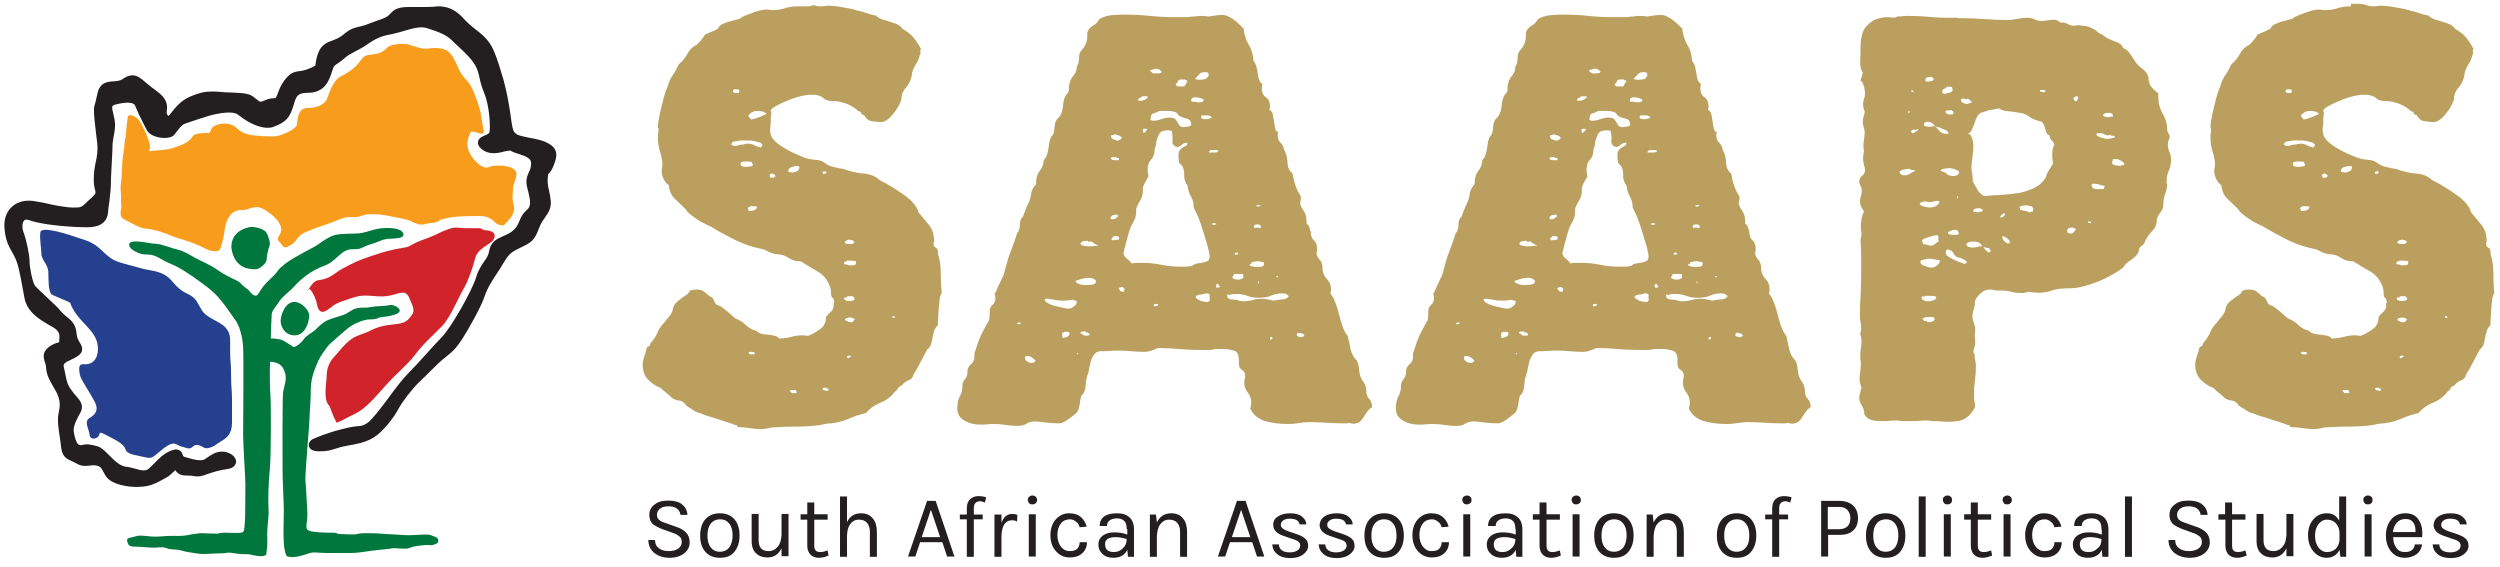 <?xml version="1.0" encoding="utf-8"?>
<!-- Generator: Adobe Illustrator 26.0.2, SVG Export Plug-In . SVG Version: 6.00 Build 0)  -->
<svg version="1.1" id="Layer_1" xmlns="http://www.w3.org/2000/svg" xmlns:xlink="http://www.w3.org/1999/xlink" x="0px" y="0px"
	 viewBox="0 0 786.6 178.4" style="enable-background:new 0 0 786.6 178.4;" xml:space="preserve">
<style type="text/css">
	.st0{fill:#BA9F5E;}
	.st1{fill:#00783D;}
	.st2{fill:#25408E;}
	.st3{fill:#D1232A;}
	.st4{fill:#231F20;}
	.st5{fill:#F89C1C;}
</style>
<path class="st0" d="M739.1,123.2c0.1,0.1,0.1,0.1,0.1,0.3c0,0.1-0.2,0.2-0.5,0.2h-0.9h-0.2c0-0.1-0.1-0.3-0.3-0.4
	c-0.2-0.2-0.3-0.3-0.3-0.4l0.3-0.2h0.2h1c0.3,0,0.5,0.1,0.5,0.3C739,123.1,739,123.2,739.1,123.2 M748.8,123c-0.2,0-0.5-0.1-0.9-0.2
	c-0.4-0.1-0.6-0.3-0.6-0.5c0-0.2,0.2-0.3,0.5-0.3h0.5h0.2c0,0.2,0.2,0.3,0.7,0.3C749.1,122.7,749,123,748.8,123 M755.9,112.4
	c-0.2,0.2-0.4,0.3-0.6,0.3l-0.3-0.3c0-0.3,0.2-0.5,0.7-0.5c0.3,0,0.6,0.1,0.9,0.3C756.3,112.1,756.1,112.2,755.9,112.4 M725.6,111.5
	h-0.9h-0.2c-0.3-0.1-0.5-0.3-0.5-0.5c0-0.2,0.2-0.3,0.7-0.3c0.8,0,1.2,0.2,1.2,0.5C726,111.3,725.8,111.5,725.6,111.5 M756.9,101.1
	c-0.1,0.2-0.4,0.3-0.9,0.3c-0.2,0-0.6-0.1-1-0.3c-0.5-0.2-0.7-0.4-0.7-0.5c0-0.2,0.2-0.4,0.5-0.5c0.3-0.1,0.6-0.2,0.9-0.2
	c0.7,0,1.3,0.2,1.7,0.7C757.1,100.7,757,100.9,756.9,101.1 M769.9,100h-0.3c-0.2,0-0.3-0.1-0.3-0.3v-0.3c0.1,0,0.3,0,0.5,0.1
	c0.2,0.1,0.3,0.2,0.3,0.4C770.1,99.9,770,100,769.9,100 M757.4,94c0,0.3-0.2,0.5-0.7,0.6c-0.5,0.1-0.9,0.1-1.2,0.1
	c-0.9,0-1.4-0.3-1.4-1c0-0.1,0.2-0.1,0.5-0.1c0.3,0.1,0.5-0.1,0.5-0.4h0.3h1c0.5,0,0.7,0.2,0.9,0.5V94z M757.7,82.3V83
	c0,0.3-0.5,0.5-1.5,0.5c-0.6,0-1-0.1-1.2-0.2c-0.2,0-0.4-0.1-0.5-0.2c-0.1,0-0.2,0.1-0.3,0.2c-0.1-0.1-0.2-0.3-0.2-0.5
	c0-0.3,0.1-0.5,0.3-0.5c0.2,0,0.5-0.1,0.7-0.3h1.4c0.5,0,0.9,0.1,1.4,0.2V82.3z M756.2,76.8c-0.5,0-0.9,0-1.3-0.1
	c-0.4-0.1-0.6-0.2-0.6-0.4c0-0.2,0.2-0.5,0.7-0.7c0.2-0.1,0.5-0.2,0.7-0.2c0.2,0,0.4,0,0.5,0.1c0.1,0.1,0.3,0.1,0.7,0.1v0.2
	c0,0.1,0.1,0.1,0.2,0.1c0.1-0.1,0.2,0,0.2,0.3C757.1,76.6,756.7,76.8,756.2,76.8 M725.6,66.2c-0.5,0.1-1,0.2-1.7,0.2v-0.5
	c0-0.1,0-0.2-0.1-0.2c-0.1,0-0.1-0.1-0.1-0.2s0.1-0.2,0.3-0.3c0.2-0.1,0.3-0.1,0.3-0.3h0.3h1.2c0.3,0,0.6,0.1,0.9,0.2
	C726.5,65.7,726.1,66.1,725.6,66.2 M732.1,55.4v0.3c0,0.1-0.1,0.2-0.3,0.2h-0.7h-0.3c-0.1-0.2-0.2-0.6-0.2-1
	c0.2-0.2,0.5-0.3,0.7-0.3c0.5,0,0.9,0.3,1.2,0.9H732.1z M747.4,54.7c-0.1-0.1-0.2-0.2-0.2-0.3c0-0.3,0.2-0.5,0.5-0.5
	c0.5,0,0.7,0.1,0.7,0.3v0.2C748.3,54.6,748,54.7,747.4,54.7 M739.9,53c0,0.5-0.3,0.8-0.9,1c-0.6,0.2-1.1,0.3-1.3,0.3
	c-0.1,0-0.5-0.1-1.2-0.3c0-0.8,0.4-1.3,1.3-1.5c0.9-0.2,1.3-0.3,1.5-0.3c0.3,0,0.6,0.1,0.7,0.3V53z M724.9,51.2
	c0,0.1,0.1,0.2,0.2,0.3c0.1,0.1,0.2,0.1,0.2,0.3c0,0.3-0.3,0.5-0.9,0.6c-0.6,0.1-1.1,0.1-1.5,0.1c-1,0-1.5-0.3-1.5-1
	c0-0.3,0.2-0.5,0.6-0.6c0.4-0.1,0.8-0.1,1.3-0.1c0.9,0,1.5,0.1,1.9,0.2C725.1,51,725,51.1,724.9,51.2 M728.4,45.6
	c0,0.2-0.1,0.4-0.2,0.4c-0.1,0.1-0.2,0.2-0.3,0.4c-0.7-0.1-1.3-0.3-2-0.7c-0.6-0.3-1.3-0.5-2-0.5c-0.7,0-1.2,0.1-1.5,0.3h-0.7
	c-0.2,0-0.5,0.1-0.8,0.2c-0.3,0.1-0.7,0.2-1.1,0.2c-0.7,0-1.1-0.2-1.2-0.5c0.2-0.6,0.6-0.9,1.1-0.9c0.5,0,1.1-0.1,1.6-0.3h2.9
	c1,0,1.9,0.2,2.7,0.5C727.6,44.7,728,45,728.4,45.6 M729.4,35.5c0.1-0.1,0.2,0,0.2,0.3c0,0.1-0.6,0.4-1.8,0.9
	c-1.2,0.5-2.2,0.8-3,0.9c-0.1-0.2-0.3-0.4-0.5-0.6c-0.2-0.2-0.3-0.4-0.3-0.6c0-0.2,0.3-0.5,0.8-0.9c0.5-0.4,1.2-0.6,2-0.6
	c0.2,0,0.6,0,1.1,0.1c0.5,0.1,0.9,0.1,1.1,0.3C729.1,35.5,729.3,35.6,729.4,35.5 M720.5,29.3c-0.2,0-0.5,0-0.9-0.1
	c-0.3-0.1-0.5-0.2-0.5-0.4c0-0.2,0.1-0.5,0.3-0.7h0.3h0.7c0.5,0,0.7,0.2,0.7,0.5C721.2,29,720.9,29.3,720.5,29.3 M739.7,2
	c-1.7,0-3.1,0.2-4.3,0.6c-1.1,0.4-2.5,0.6-3.9,0.6c-0.2,0-0.5,0-0.9-0.1C730.2,3.1,730,3,729.7,3c-1,0-2.3,0.3-3.8,0.8
	c-1.5,0.5-2.7,1-3.8,1.5c-0.6,0.5-1.2,0.8-2,0.9c-0.7,0.2-1.5,0.4-2.2,0.6c-0.7,0.2-1.5,0.5-2.1,0.8c-0.7,0.3-1.2,0.8-1.5,1.5
	c-0.7,0.3-1.3,0.7-2,0.9c-0.6,0.3-1.3,0.6-2,0.9c-0.3,0.6-0.7,1.1-1.1,1.6c-0.4,0.5-0.9,1.1-1.5,1.6c-1.3,0.6-2.2,1.5-2.9,2.8
	c-0.7,1.3-1.6,2.4-2.7,3.3c-0.6,1.3-1.2,2.4-1.9,3.4c-0.7,1-1.3,2.3-1.7,3.8c-0.1,0.1-0.3,0.7-0.7,1.8c-0.3,1.1-0.7,2.3-1,3.7
	c-0.3,1.4-0.7,2.7-0.9,4c-0.3,1.3-0.4,2.3-0.4,2.8c0,0.5,0.1,0.7,0.2,0.7c0,0.5,0,0.9-0.1,1.4c-0.1,0.5-0.1,0.9-0.1,1.4
	c0,1.6,0.2,3.1,0.7,4.6c0.5,1.5,0.7,2.8,0.7,3.9c0,0.5,0,0.9-0.1,1.2c-0.1,0.3-0.1,0.7-0.1,1c0,0.8,0.2,1.7,0.7,2.6
	c0.5,0.9,1,1.5,1.5,1.7c0.2,1.9,0.9,3.5,2.1,4.5c1.1,1.1,2.3,2.2,3.4,3.3c0,0.2,0.3,0.6,0.9,1.1c0.6,0.5,1.3,1.1,2.1,1.6
	c0.8,0.6,1.6,1.1,2.5,1.5c0.9,0.5,1.6,0.8,2.1,1c2.4,1.5,5,2.9,7.8,4.3c2.8,1.4,5.7,2.3,8.7,2.9c0.2,0,0.8,0.3,1.8,0.8
	c1,0.5,2,0.8,3,0.8c1.3,0.1,2.4,0.5,3.4,1.2c1,0.7,2.2,1,3.4,1h0.3c1.8,1.1,3.7,2.3,5.5,3.3c1.8,1.1,3.1,2.7,3.8,4.9
	c0.2,0.6,0.3,1.2,0.3,2c-0.1,0.7,0.2,1.3,0.8,1.6v0.2c0,0.2,0,0.4,0.1,0.5c0.1,0.1,0.1,0.2,0.1,0.3c0,0.2-0.1,0.4-0.2,0.5v0.5
	c0,0.9-0.3,1.6-0.9,2.1c-0.6,0.5-1.1,1.1-1.5,1.6c0,1.7-0.6,3-1.9,3.9c-1.3,0.9-2.5,1.6-3.8,2.1c-0.5-0.1-1-0.2-1.7-0.2
	c-1.3,0-2.5,0.2-3.6,0.5c-1.1,0.3-2.4,0.5-3.8,0.5c-0.3-0.5-0.8-0.7-1.5-0.9c-0.6-0.1-1.3-0.2-2-0.3c-0.7-0.1-1.3-0.1-2-0.3
	c-0.6-0.1-1.2-0.4-1.6-0.9c-1.3-0.3-2.3-0.9-3.3-1.8c-0.9-0.9-2-1.6-3.3-2.1c-0.7-0.6-1.5-1.2-2.3-2c-0.9-0.7-1.7-1.4-2.7-2
	c-0.9-0.2-1.5-0.7-1.7-1.5c-0.2-0.8-0.7-1.3-1.5-1.5c-0.5-0.5-1-0.9-1.6-1.4c-0.6-0.5-1.4-0.7-2.3-0.7c-0.8,0-1.5,0.1-2.2,0.3
	c-0.3,0.7-0.8,1.2-1.3,1.5c-0.5,0.3-1.1,0.7-1.6,1.1c-0.6,0.4-1.1,0.9-1.6,1.4c-0.5,0.5-0.8,1.2-0.9,2c-0.2,0.8-0.6,1.5-1.1,2.1
	c-0.5,0.6-1.1,1.3-1.6,2c-0.9,0.9-1.7,2-2.2,3.3c-0.6,1.3-1.3,2.3-2.2,3.3c0,0.5-0.2,0.8-0.6,0.9c-0.4,0.2-0.6,0.5-0.6,0.9
	c-0.2,0.8-0.5,1.7-0.8,2.6c-0.3,0.9-0.4,1.6-0.4,2.1c0,1.9,0.5,3.5,1.5,4.6c1,1.1,2.3,2.1,3.8,2.7c0-0.1,0.1-0.1,0.4,0.2
	c0.3,0.2,0.6,0.5,1,0.9c0.4,0.3,0.8,0.7,1.1,0.9c0.3,0.3,0.6,0.5,0.7,0.6c0.8,0.9,1.7,1.4,2.8,1.5c1.1,0.1,1.9,0.7,2.5,1.7
	c0.8,0.5,1.5,0.9,2.2,1.4c0.7,0.5,1.5,0.8,2.4,1c0.1,0.1,0.7,0.3,1.8,0.7c1.1,0.3,2.3,0.7,3.5,1.1c1.3,0.4,2.4,0.8,3.4,1.1
	c1,0.3,1.7,0.6,1.9,0.7h0.3c0.2,0,0.4,0.1,0.4,0.3c0.1,0.2,0.2,0.3,0.4,0.4c1.3,0,2.5,0.1,3.6,0.3c1.1,0.2,2.3,0.3,3.4,0.3
	c1.3,0,2.4-0.2,3.4-0.5c3-0.2,6-0.3,9-0.3c3,0,5.9-0.3,8.5-0.9c2.4-0.1,4.6-0.6,6.7-1.5c2.1-0.9,3.9-1.5,5.5-1.8
	c1.3-1.5,2.8-2.6,4.6-3.3c1.8-0.7,3.3-1.8,4.5-3.4c0.5-0.3,0.8-0.7,1-1.1c0.2-0.4,0.6-0.7,1.2-0.9c0.6-0.8,1.3-1.3,2.1-1.6
	c0.9-0.3,1.4-0.9,1.6-1.8c0.8-1.3,1.5-2.5,2.2-3.9c0.7-1.3,1.4-2.7,2.1-4c0.6-0.5,1-1,1.2-1.6c0.2-0.6,0.4-1.3,0.5-2.1
	c0.1-0.7,0.3-1.5,0.5-2.1c0.2-0.7,0.6-1.3,1.2-1.9c0-0.7,0-1.5,0.1-2.6c0.1-1,0.1-2.1,0.2-3.2c0.1-1.1,0.2-2,0.3-2.8
	c0.2-0.8,0.4-1.3,0.6-1.4c-0.2-2.1-0.3-4.2-0.3-6.4c0-2.2-0.3-4.3-0.9-6.1v-0.5c0-0.7-0.2-1.1-0.7-1.4c-0.5-0.2-0.7-0.7-0.7-1.4
	c0-0.1,0-0.2,0.1-0.3c0.1-0.1,0.1-0.1,0.1-0.3c0-2.1-0.5-3.7-1.6-5.1c-1.1-1.3-2.2-2.7-3.3-4c-0.5-1.8-2-3.7-4.6-5.5
	c-2.6-1.8-5.1-3.4-7.6-4.6c-1.4-1.3-3.1-2-5.2-2.1c-2.1-0.2-4.3-0.7-6.4-1.5c-0.5,0-1.4-0.2-2.7-0.5c-1.4-0.3-2.4-0.8-3.1-1.4
	c-0.8-0.6-1.8-0.9-2.9-0.9c-1.1-0.1-2.2-0.3-3.1-0.6c-1.3-0.5-2.5-1-3.8-1.6c-1.3-0.6-2.5-1.3-3.6-2c-1.1-0.7-2.1-1.5-2.7-2.3
	c-0.7-0.9-1-1.8-1-2.8c0-0.5,0-0.9,0.1-1.3c0.1-0.4,0.1-0.8,0.1-1.3v-1c0-0.9,0.1-1.5,0.3-1.7c-0.2-0.2-0.3-0.5-0.3-0.9
	c0-0.3,0.5-0.8,1.4-1.3s2-1.1,3.3-1.6c1.3-0.6,2.7-1.1,4.2-1.5c1.5-0.4,2.8-0.6,3.9-0.6c1.7,0,2.9,0.3,3.7,1c0.7,0.7,1.7,1,3,1
	c1.5,0,3,0.3,4.5,0.9c1.5,0.6,2.7,1.4,3.6,2.3c0.5,0,0.7,0.2,0.9,0.6c0.1,0.4,0.4,0.6,0.9,0.6c0.5,1,1.2,1.7,2.3,1.9
	c1.1,0.2,2.1,0.3,3,0.3c1.1,0,2.4-0.8,3.7-2.4c1.3-1.6,2.2-3.1,2.7-4.6c0-1.5,0.5-2.8,1.5-3.9c1-1.1,1.7-2.7,1.9-4.6
	c0.2-0.9,0.6-1.8,1.2-2.7c0.6-0.9,1-1.9,1.2-2.9c0.2-0.2,0.3-0.5,0.2-0.9c-0.1-0.4-0.1-0.7,0.2-0.9c-0.7-1.4-1.5-2.6-2.4-3.7
	c-0.9-1.1-2.1-2-3.4-2.7c-0.5-0.7-1.1-1.2-1.8-1.5c-0.7-0.3-1.5-0.5-2.3-0.8c-0.8-0.2-1.6-0.5-2.3-0.7c-0.7-0.2-1.4-0.6-2-1.2
	c-0.7-0.1-1.4-0.3-2.1-0.5c-0.7-0.2-1.5-0.5-2.1-0.7c-0.1,0-0.5-0.1-1.3-0.3c-0.7-0.2-1.7-0.5-2.7-0.7c-1.1-0.2-2.2-0.4-3.4-0.6
	c-1.2-0.2-2.3-0.3-3.2-0.3c-0.5,0-0.9,0-1.3,0.1c-0.4,0.1-0.8,0.1-1.1,0.1c-0.9,0-1.7-0.1-2.4-0.4c-0.7-0.3-1.5-0.4-2.4-0.4h-0.7
	H739.7z M608.7,100.3c0,0.5-0.3,0.7-0.8,0.9c-0.5,0.1-0.7,0.2-0.6,0.2c-0.5,0-0.8-0.1-0.9-0.2c-0.2-0.1-0.4-0.2-0.8-0.2h-0.3v-0.2
	c0-0.2-0.1-0.3-0.2-0.3c-0.1,0.1-0.2,0-0.2-0.3c0.5-0.3,1.2-0.5,2.2-0.5c0.7,0,1.2,0.1,1.5,0.2V100.3z M609.2,93.4
	c0,0.6-0.3,0.9-0.9,1.1c-0.6,0.2-1.2,0.3-1.8,0.3c-0.3,0-0.7-0.1-1.2-0.3c-0.5-0.2-0.7-0.6-0.7-1l0.3-0.3c0.1,0,0.2,0,0.3,0.1
	c0.1,0.1,0.2,0.1,0.3,0.1l0.2-0.3h0.5h1.7c0.5,0,0.8,0.1,1,0.2C609.1,93.2,609.2,93.3,609.2,93.4 M609.5,83.5
	c-0.6,0.5-1.1,0.7-1.7,0.7c-0.6,0-1.3-0.2-2.2-0.5c-0.9-0.3-1.4-0.8-1.4-1.4c0-0.2,0.3-0.4,1-0.6c0.7-0.2,1.3-0.3,1.7-0.3
	c0.6,0,1.2,0.1,1.8,0.2c0.6,0.1,1.2,0.2,1.6,0.3C610.4,82.5,610.1,83,609.5,83.5 M618.8,82.3c0,0.5-0.3,0.7-0.9,0.7
	c0.1,0-0.1-0.1-0.7-0.3c-0.6-0.2-1.2-0.4-2-0.8c-0.7-0.3-1.4-0.7-2.1-1.1c-0.6-0.4-0.9-0.8-0.9-1.3c0-0.3,0.1-0.7,0.3-1
	c1,0,1.8,0.4,2.2,1.3c0.5,0.9,1.1,1.3,2.1,1.3C617.8,81.6,618.5,81.9,618.8,82.3 M625.7,79.4c-0.1,0-0.4-0.2-0.9-0.7
	c-0.5-0.5-0.7-0.8-0.7-1c0.5,0.2,0.9,0.3,1.3,0.3c0.4,0,0.7,0.3,0.9,0.9C626.4,79.2,626.1,79.4,625.7,79.4 M622.2,77.7
	c-0.5,0.1-0.9,0.2-1.4,0.2c-1.4,0-2.1-0.4-2.1-1.2c0.5-0.5,1.2-0.7,2.2-0.7c1.5,0,2.4,0.5,2.7,1.5C623.2,77.5,622.7,77.5,622.2,77.7
	 M632.4,76.3c0,0.2-0.2,0.3-0.7,0.3c-0.5-0.2-0.9-0.5-1.2-0.9c-0.3-0.3-0.5-0.8-0.5-1.4c1,0.1,1.8,0.7,2.4,1.7V76.3z M608.9,76.7
	c-0.5,0.4-1,0.6-1.5,0.6c-0.2,0-0.5-0.1-0.8-0.2c-0.3-0.1-0.5-0.2-0.8-0.2h-0.5c-0.3-0.3-0.5-0.7-0.5-1.2c0-0.3,0.7-0.7,2-1.1
	c1.3-0.4,2.3-0.6,2.8-0.6c0.2,0,0.3,0.3,0.3,0.9v1.2C609.7,76.1,609.3,76.3,608.9,76.7 M615,73.9c-0.5,0-0.9,0-1.4-0.1
	c-0.5-0.1-0.7-0.3-0.7-0.8c0.3-0.1,0.7-0.3,1-0.4c0.3-0.2,0.7-0.3,1.2-0.3c0.8,0,1.2,0.5,1.2,1.4C616.2,73.8,615.7,73.9,615,73.9
	 M652.5,73c-0.2,0.3-0.5,0.5-1.1,0.5c-0.1,0-0.3-0.1-0.6-0.2c-0.3-0.1-0.4-0.3-0.4-0.5c0-0.8,0.5-1.2,1.4-1.2c0.6,0,1,0.2,1.4,0.5
	C652.9,72.4,652.7,72.7,652.5,73 M657.2,70.1c-0.2,0-0.3-0.2-0.3-0.5c0.1,0.1,0.3,0.1,0.6,0.1c0.3-0.1,0.4,0,0.4,0.3v0.2H657.2z
	 M630.3,68.2c-0.1,0.1-0.3,0.2-0.7,0.2h-0.3c0.1-0.6,0.6-1,1.5-1.4v0.2v0.5C630.6,67.9,630.4,68.1,630.3,68.2 M623.3,66.6
	c-0.3-0.1-0.6,0-0.9,0.3c-0.1-0.1-0.3-0.2-0.5-0.2h-0.7c-0.2,0-0.3-0.1-0.3-0.3c0-0.6,0.6-0.9,1.7-0.9c0.5,0,0.9,0.2,1.2,0.5
	C623.8,66.5,623.6,66.7,623.3,66.6 M639.4,66.7c-0.1,0-0.2-0.1-0.3-0.2c-0.1,0.2-0.3,0.3-0.7,0.3c-0.3-0.2-0.7-0.4-1.1-0.4
	c-0.4-0.1-0.8-0.1-1.1-0.3H636c-0.3,0-0.5-0.1-0.4-0.3c0.1-0.2,0-0.5-0.3-0.7c0.7-0.3,1.4-0.5,2.1-0.5c0.3,0,0.9,0.1,1.5,0.3h0.2
	c0.2,0,0.4,0.1,0.4,0.3c0.1,0.2,0.1,0.3,0.3,0.4C639.7,66.3,639.6,66.7,639.4,66.7 M607.1,65.3c-0.3,0-0.9-0.1-1.7-0.3
	c-0.8-0.2-1.3-0.5-1.4-0.9c0.3-0.5,0.9-0.7,1.7-0.7c0.2,0,0.5,0,0.7,0.1c0.2,0.1,0.5,0.1,0.7,0.1c0.6,0,1-0.1,1.2-0.2
	c0.2-0.1,0.6-0.2,1.2-0.2c0.5,0,0.7,0.1,0.7,0.3s-0.1,0.4-0.2,0.5C609.4,64.9,608.4,65.3,607.1,65.3 M615.7,62.4
	c0-0.5,0.1-0.7,0.2-0.7l0.2,0.3C616.1,62.3,616,62.4,615.7,62.4 M662.1,58.8c0,0.2-0.1,0.5-0.3,0.7h-0.5h-1.5
	c-1.1,0-1.7-0.5-1.7-1.4c0-0.2,0.2-0.3,0.7-0.3c0.7,0,1.3,0.1,1.8,0.3c0.5,0.2,1.1,0.3,1.6,0.4V58.8z M616.4,54.3
	c0,0.3-0.2,0.6-0.6,0.8c-0.4,0.2-0.7,0.3-0.9,0.3c-1.1,0-1.9-0.2-2.4-0.7c-0.5-0.5-1.1-0.7-1.9-0.9c0-0.3,0.3-0.6,1-0.7
	c0.7-0.1,1.3-0.2,1.7-0.2c0.5,0,1,0.1,1.6,0.3c0.6,0.2,1.1,0.4,1.5,0.8V54.3z M600.9,54.7c-0.5,0.3-1.1,0.5-1.8,0.5
	c-0.2,0-0.5-0.1-0.9-0.3c-0.3-0.2-0.5-0.5-0.5-0.9c0-0.2,0.4-0.4,1.2-0.6c0.8-0.2,1.3-0.3,1.5-0.3c0.3,0,0.6,0.1,0.7,0.2
	c0.1,0.1,0.3,0.2,0.5,0.2h0.3c0.3,0,0.6,0.1,0.7,0.3C602,54,601.4,54.3,600.9,54.7 M667.8,52c-0.3-0.1-0.5,0-0.6,0.3
	c-0.5-0.2-1-0.3-1.6-0.3c-0.6,0-1-0.3-1.1-1c0.1,0,0.2-0.1,0.2-0.4c0-0.3,0.1-0.5,0.3-0.6c1.6,0,2.7,0.5,3.4,1.5
	C668.3,51.9,668.1,52.1,667.8,52 M664.6,42.7h0.3c0.3,0,0.5,0.1,0.5,0.3c0,0.2-0.3,0.4-1,0.5c-0.7,0.1-1.1,0.2-1.4,0.2
	c-0.2,0-0.9-0.1-1.9-0.4c-1-0.3-1.5-0.7-1.5-1.1c0-0.2,0.2-0.3,0.5-0.3h1h0.3c0.2,0.1,0.5,0.3,0.8,0.4c0.3,0.2,0.7,0.3,1.1,0.3
	c0.1,0,0.2,0,0.3-0.1c0.1-0.1,0.2-0.1,0.3-0.1c0.1,0,0.2,0.1,0.2,0.2C664.3,42.6,664.4,42.7,664.6,42.7 M602.6,41.5
	c-0.3,0.3-0.5,0.4-0.8,0.4s-0.4-0.2-0.5-0.5c0.2-0.5,0.6-0.7,1.1-0.6c0.5,0.1,0.9,0,1.1-0.3v0.5C603.2,41.1,602.9,41.3,602.6,41.5
	 M612.1,40.9c0.6,0.2,0.9,0.6,1,1.2h-0.7c-0.9,0-1.6-0.3-2.1-0.8c-0.5-0.5-0.9-1.1-1.4-1.6c-0.3,0-0.7,0-1.1,0.1
	c-0.4,0.1-0.8,0.1-1.1,0.1c-0.2,0-0.5-0.1-0.9-0.2c-0.3-0.1-0.5-0.3-0.5-0.5c0-0.2,0.1-0.4,0.3-0.6c0.2-0.2,0.5-0.3,0.7-0.3
	c0.9,0,1.6,0.3,2.1,0.9c0.5,0.6,1.1,0.9,1.9,0.9C611,40.5,611.5,40.7,612.1,40.9 M664.5,36.7c-0.2,0-0.5,0-0.7,0.1
	c-0.2,0.1-0.5,0.1-0.7,0.1c-0.1,0-0.4-0.1-0.8-0.2c-0.4-0.1-0.6-0.3-0.6-0.5c0.2-0.5,0.9-0.7,1.9-0.7c0.8,0,1.2,0.3,1.2,0.9v0.3
	H664.5z M600.6,35.5c-0.2,0-0.3-0.1-0.3-0.3l0.2-0.2c0.3,0,0.5,0.1,0.5,0.3C600.9,35.3,600.7,35.3,600.6,35.5 M614.4,34.9
	c0.1,0,0.2,0.1,0.2,0.2v0.6c0,0.2-0.2,0.3-0.5,0.3h-0.7H613c-0.6-0.2-0.9-0.6-0.9-1c0.1-0.2,0.4-0.3,0.9-0.3c0.5,0.1,0.8,0,1-0.1
	c0,0.1,0.1,0.2,0.2,0.3H614.4z M638.5,36.7c0.9,0.7,1.9,1.1,3.2,1.4c0.6,0.1,1,0.4,1.2,0.8c0.2,0.4,0.4,0.8,0.5,1.3
	c0.1,0.5,0.3,0.9,0.4,1.4c0.2,0.5,0.5,0.8,1.1,1c0,0.7,0.2,1.2,0.6,1.5c0.4,0.3,0.7,0.8,0.9,1.4c-0.5,0.8-0.7,1.9-0.7,3.3
	c0,0.5,0,0.9,0.1,1.4c0.1,0.5,0.1,0.9,0.1,1.4c-0.5,0.8-0.9,1.5-1.3,2.1c-0.4,0.6-0.7,1.3-0.9,2.1c-0.9,1.5-2.1,2.6-3.6,3.3
	c-1.5,0.7-3.1,1.3-4.8,1.6c-1.7,0.3-3.5,0.5-5.4,0.6c-1.9,0.1-3.7,0.2-5.6,0.4c-0.9-0.5-1.6-1.1-2.1-2c-0.5-0.9-1-1.7-1.5-2.7v-0.7
	c0-0.6-0.1-1.1-0.2-1.7c-0.1-0.6-0.2-1.1-0.2-1.7c0-0.9,0.1-2,0.3-3.3c0.2-1.3,0.3-2.6,0.3-3.9c0-0.6-0.1-1.3-0.4-2.2
	c-0.3-0.9-0.7-1.4-1.3-1.4h-0.2c0.6-0.1,1-0.5,1.4-1.2c0.3-0.7,0.6-1.4,0.9-2.2c0.2-0.8,0.5-1.5,0.9-2.2c0.4-0.7,1-1.1,1.8-1.2
	c0.7-0.3,1.5-0.6,2.3-0.7c0.9-0.1,1.7-0.3,2.7-0.5c0.9,0.6,1.9,0.9,2.9,0.9c1,0.1,2,0.2,2.9,0.4C636.4,35.5,637.6,36,638.5,36.7
	 M619.6,32.5c-0.3,0.1-0.5,0.2-0.8,0.2c-0.3,0-0.6-0.1-0.9-0.2c-0.6-0.2-0.9-0.6-0.9-1c0-0.3,0.2-0.5,0.5-0.5c0.2,0,0.4,0,0.6,0.1
	c0.2,0.1,0.4,0.1,0.6,0.1c0.2,0,0.4-0.1,0.5-0.2c0.2,0.2,0.4,0.4,0.6,0.5c0.2,0.1,0.4,0.3,0.6,0.7C620.2,32.3,619.9,32.4,619.6,32.5
	 M653.6,31.5c0,0.2-0.1,0.3-0.3,0.3c-0.6,0-0.9-0.3-0.9-1c0.3-0.3,0.7-0.5,1-0.5c0.3,0,0.5,0.2,0.5,0.5
	C653.8,31.1,653.6,31.3,653.6,31.5 M602.1,28.8c0.1,0,0.1,0.1,0.1,0.2H602c-0.2,0-0.4-0.1-0.5-0.2c-0.1,0-0.2-0.1-0.2-0.2
	s0.1-0.2,0.3-0.2c0.2,0,0.3,0.1,0.3,0.2S602,28.8,602.1,28.8 M643.7,28.8c0,0.1-0.1,0.1-0.3,0.1c-0.2-0.1-0.3,0-0.3,0.1v0.2
	c-0.2-0.2-0.5-0.3-0.8-0.3c-0.3,0-0.4-0.1-0.4-0.3v-0.3h0.3h0.7c0.5,0,0.7,0.2,0.7,0.5V28.8z M614.4,28.1c0,0.6-0.4,0.9-1.1,1.1
	c-0.7,0.2-1.2,0.3-1.5,0.3c-0.5,0-0.7-0.2-0.7-0.5c0-0.6,0.2-0.9,0.5-1c0.3-0.1,0.7-0.3,1-0.7h0.3h0.7c0.5,0,0.7,0.2,0.7,0.5V28.1z
	 M608.4,25c0,0.2-0.2,0.4-0.7,0.5c-0.5,0.1-0.9,0.2-1.2,0.2c-0.5,0-0.7-0.2-0.7-0.5c0-0.7,0.5-1,1.4-1c0.6,0,1,0.2,1.2,0.5V25z
	 M614.8,5.6H613c-1.9,0-4-0.1-6.1-0.3c-2.1-0.2-4.2-0.3-6.3-0.3c-0.7,0-1.3,0-2,0.1c-0.6,0.1-1.2,0.1-1.8,0.1c0,0.3-0.6,0.4-1.8,0.3
	c-1.2-0.2-2.5-0.1-3.9,0.3c-1.4,0.3-2.7,1.2-3.9,2.5c-1.2,1.3-1.8,3.6-1.8,6.8c0,0.9,0,2.2-0.1,3.9c-0.1,1.7,0.2,3,0.8,3.8
	c-0.1,0.5-0.2,0.9-0.3,1.2c-0.1,0.3-0.2,0.7-0.4,1.2v0.3h0.2c0.2,0.1,0.5,0.6,0.8,1.5c0.3,0.9,0.4,1.7,0.4,2.5
	c0,0.6-0.1,1.1-0.3,1.6c-0.2,0.5-0.3,1.1-0.3,1.6c0,1,0.2,1.8,0.5,2.2c0,0.6-0.1,1.1-0.3,1.7c-0.2,0.6-0.3,1.1-0.3,1.7
	c0,0.6,0.1,1.1,0.3,1.7c0.2,0.6,0.3,1.1,0.3,1.7c0,0.7-0.1,1.4-0.2,2.1c-0.1,0.7-0.2,1.4-0.2,2.1c0,0.8,0.1,1.4,0.2,1.7
	c-0.2,0.7-0.3,1.4-0.3,2.2c0,0.8,0.1,1.5,0.3,2.1c0.2,0.6,0.3,1.2,0.3,1.6c0,0.8-0.3,1.4-0.9,1.8c-0.6,0.4-0.9,1-0.9,1.8
	c0,0.5,0.1,0.9,0.4,1.4c0.3,0.5,0.4,1,0.4,1.5c0,0.6-0.1,1.2-0.3,1.8c-0.2,0.6-0.3,1.2-0.3,1.8c0,0.3,0.1,0.8,0.4,1.4
	c0.3,0.6,0.6,1.1,0.9,1.5c-0.7,1.4-1,3-1,4.8c0,0.5,0,0.9,0.1,1.3c0.1,0.4,0.1,0.8,0.1,1.1c0,0.2-0.1,0.8-0.3,1.7
	c0.1,1.8,0.2,3.7,0.2,5.5v5.7c0,2.3-0.1,4.5-0.2,6.6c-0.1,2.1-0.2,4.2-0.2,6.3c0,0.6,0.1,1.2,0.2,1.8c0.1,0.6,0.2,1.3,0.2,2
	c0,0.6-0.1,1-0.2,1.4h-0.2c0.3,0.9,0.5,1.8,0.5,2.7c0,0.8-0.1,1.6-0.2,2.3c-0.1,0.7-0.2,1.5-0.2,2.3c0,0.6,0,1,0.1,1.4
	c0.1,0.3,0.1,0.8,0.1,1.4c0,0.7-0.1,1.4-0.2,2.2c-0.1,0.8-0.2,1.6-0.2,2.4c0,0.6,0.1,1.1,0.3,1.6c0.2,0.5,0.3,0.9,0.3,1.3
	c0,0.2-0.1,0.3-0.2,0.3c-0.1,0-0.2,0.1-0.2,0.3l0.2,0.2c-0.3,0.7-0.5,1.3-0.5,1.9c0,0.9,0.3,1.8,0.8,2.6c0.5,0.8,0.8,1.7,0.8,2.7
	c0.5,0.9,1.1,1.5,2.1,1.8c0.9,0.3,2,0.4,3.3,0.4c0.8,0,1.6,0,2.5-0.1c0.9-0.1,1.7-0.1,2.5-0.1c0.6,0.1,1.2,0.2,1.9,0.2h2.2
	c1,0,2,0,2.8-0.1c0.9-0.1,1.7-0.1,2.7-0.1c0.6,0,0.9,0.1,1,0.2h1c0.8,0,1.6,0,2.3,0.1c0.7,0.1,1.5,0.1,2.3,0.1c2.2,0,3.9-0.3,5.1-1
	c1.2-0.7,2.3-1.9,3.2-3.8c-0.1-0.6-0.2-1.2-0.3-1.9c-0.1-0.7-0.1-1.3-0.1-1.9c0-1.6,0.1-3.1,0.3-4.5c0.2-1.4,0.3-2.9,0.3-4.5
	c0-0.6-0.1-1.1-0.2-1.6c-0.1-0.5-0.2-1.1-0.2-1.6v-0.3c0-0.2-0.1-0.4-0.2-0.4c-0.1-0.1-0.2-0.3-0.2-0.6c0-0.2,0.1-0.6,0.3-1.2
	c0.2-0.6,0.3-1.1,0.3-1.7c0-1-0.1-1.8-0.2-2.2c0.1-0.5,0.2-1,0.2-1.7c0-0.7-0.1-1.3-0.3-1.8c-0.2-0.5-0.4-1.2-0.6-2
	c0-0.9,0.1-1.8,0.4-2.6c0.3-0.8,0.4-1.7,0.4-2.7c0.3-0.7,0.7-1.3,1.1-1.7c0.4-0.5,0.9-0.9,1.5-1.3c0.6-0.4,1.3-0.6,2.2-0.6
	c0.3,0,1,0.1,1.9,0.3h1.2c1.3,0,2.4,0.1,3.5,0.4c1.1,0.3,2.2,0.4,3.3,0.4c0.3,0,0.7,0,1-0.1c0.3-0.1,0.7-0.1,1.2-0.3
	c1.1,0.2,2.2,0.3,3.1,0.3c1.5,0,2.9-0.2,4.2-0.7c1.3-0.5,3.3-0.7,5.9-0.7c1.1,0,2.5-0.2,4-0.6c1.5-0.4,3.1-0.9,4.6-1.5
	c1.5-0.6,3-1.3,4.4-2.1c1.4-0.8,2.5-1.5,3.4-2.2c0.7-1,1.5-1.9,2.6-2.5c1-0.6,1.8-1.5,2.4-2.5c0-0.9,0.3-1.5,0.9-1.9
	c0.6-0.3,1-0.9,1.2-1.7c0.6-1.1,1.3-2.1,2.2-3c0.9-0.9,1.4-2,1.4-3.5c0.2-0.9,0.6-1.7,1.2-2.4c0.6-0.7,0.9-1.6,0.9-2.7
	s0.2-2.1,0.5-2.9c0.3-0.8,0.6-1.8,0.7-2.9c0-0.2,0-0.4-0.1-0.5c-0.1-0.1-0.1-0.3-0.1-0.5c0-1.4,0.2-2.6,0.7-3.6
	c0.5-1,0.7-2.2,0.7-3.6c0-0.9-0.2-1.7-0.5-2.3c-0.3-0.6-0.5-1.4-0.5-2.3c0-0.6,0.1-1.1,0.3-1.5c0.2-0.4,0.3-0.7,0.3-0.9
	c0-0.3-0.1-0.7-0.4-1.1c-0.3-0.4-0.4-0.8-0.4-1.3c0-1.7-0.5-3.3-1.4-4.9c-0.9-1.5-1.4-3.3-1.4-5.2v-1.2c-0.9-0.7-1.7-1.4-2.2-2.1
	c-0.6-0.7-0.9-1.7-0.9-3c-0.2-0.9-0.8-1.7-1.6-2.4c-0.9-0.7-1.6-1.3-2.1-1.9c-0.6-0.8-1.2-1.7-1.9-2.8c-0.7-1.1-1.5-1.8-2.4-2.1
	c-0.2-0.9-1.1-1.6-2.6-2.1c-1.5-0.5-2.8-1.1-3.9-2.1c-0.7-0.2-1.3-0.6-1.7-1c-0.5-0.5-1-0.8-1.5-1c-0.6-0.3-1.3-0.6-2.1-0.7
	c-0.9-0.1-1.7-0.2-2.7-0.3c-0.2,0.1-0.5,0.2-0.9,0.2c-0.8,0-1.4-0.2-1.9-0.5c-0.5-0.3-1.1-0.5-1.9-0.5h-0.5
	c-0.6-0.6-1.3-0.9-2.2-0.9c-0.6,0-1.2,0.1-1.9,0.2c-0.7,0.1-1.3,0.2-1.9,0.2c-0.8,0-1.5-0.2-2.1-0.5c-0.6-0.3-1.4-0.5-2.3-0.5
	c-0.9,0-1.9,0.1-2.9,0.3c-1,0.2-2,0.3-2.9,0.4c-2.6,0-5.3-0.1-7.9-0.3c-2.6-0.2-5.3-0.3-8.1-0.3C616,5.5,615.4,5.6,614.8,5.6
	 M462.5,114.2c-0.2,0-0.6-0.1-1.1-0.4c-0.5-0.3-0.8-0.7-0.8-1.3c0-0.3,0.2-0.5,0.7-0.5c0.6,0,1.1,0.2,1.5,0.5
	c0.4,0.3,0.8,0.6,1.1,0.9C463.7,113.9,463.3,114.2,462.5,114.2 M477.1,111.5c-0.1,0-0.2-0.1-0.2-0.2l0.2-0.2h0.2v0.2L477.1,111.5z
	 M538.1,106.7c0,0.1-0.1,0.2-0.2,0.2c-0.2,0-0.3-0.1-0.3-0.2v-0.2c0-0.3,0.2-0.5,0.5-0.5c0.2,0,0.3,0.2,0.3,0.5
	C538.3,106.5,538.1,106.5,538.1,106.7 M547.2,106.1c-0.1,0-0.3-0.1-0.7-0.2c-0.3-0.1-0.5-0.3-0.5-0.5c0-0.1,0-0.2,0.1-0.3
	c0.1-0.1,0.1-0.2,0.1-0.4c1.3,0,2,0.3,2.2,0.9C548.1,106,547.7,106.1,547.2,106.1 M480.8,105.3c0,0.2-0.2,0.3-0.5,0.3h-0.9h-0.3
	c-0.2-0.2-0.4-0.4-0.6-0.5c-0.2-0.1-0.4-0.2-0.6-0.3c0.1-0.3,0.3-0.5,0.7-0.5h0.7h0.3c0,0.2,0.1,0.3,0.2,0.3h0.2h0.2
	c0.2,0,0.3,0.1,0.3,0.2c0,0.1,0.1,0.2,0.3,0.2V105.3z M473.8,106c-0.6,0.2-1,0.3-1.2,0.3c-0.2,0-0.3-0.1-0.3-0.3l0.2-0.3
	c-0.2,0-0.3-0.1-0.3-0.3c0.1,0,0.2-0.1,0.3-0.3c-0.1-0.1-0.2-0.2-0.2-0.3c0-0.2,0.1-0.3,0.3-0.2c0.2,0.1,0.3,0.1,0.3-0.2h0.3h0.7
	c0.5,0,0.7,0.2,0.7,0.5C474.7,105.3,474.4,105.7,473.8,106 M458.9,102h-0.5c-0.2,0-0.3-0.1-0.3-0.2l0.2-0.2c0.1,0,0.2,0,0.3-0.1
	c0.1-0.1,0.2-0.1,0.4-0.1c0.1,0,0.2,0.1,0.2,0.2v0.3H458.9z M501.3,96.4c-0.1-0.1-0.2-0.2-0.2-0.3c0-0.3,0.3-0.5,0.9-0.5
	c0.3,0,0.5,0.1,0.5,0.3C502.3,96.2,501.9,96.4,501.3,96.4 M472.6,94.6c0.9,0,1.9-0.1,3.1-0.3c0.2,0.2,0.5,0.3,0.8,0.3
	c0.3,0,0.4,0.1,0.4,0.3c0,0.6-0.3,1.1-0.9,1.5c-0.6,0.5-1.1,0.7-1.7,0.7c-0.5,0-1.1-0.1-2-0.3c-0.9-0.2-1.7-0.4-2.5-0.6
	c-0.8-0.2-1.5-0.5-2.1-0.9c-0.6-0.3-0.9-0.7-0.9-1c0-0.2,0.2-0.3,0.7-0.3c0.3,0,0.7,0,0.9,0.1c0.3,0.1,0.5,0.1,0.8,0.1
	C470.5,94.5,471.6,94.6,472.6,94.6 M518.8,94.1c0,0.6-0.3,0.9-0.9,0.9c-1.5,0-2.7-0.5-3.6-1.4c0-0.3,0.1-0.5,0.3-0.6
	c0.2-0.1,0.5-0.1,0.9-0.3h0.3c0.3,0,0.7-0.1,1-0.2c0.3-0.1,0.7-0.2,1-0.2c0.3,0,0.6,0.1,0.9,0.3V94.1z M541.5,94.2
	c-1,0.1-1.9,0.2-2.7,0.4l-1.4-0.3c-0.9-0.2-1.7-0.3-2.2-0.3c-1,0-2,0.1-3,0.4c-1,0.3-2,0.4-3,0.4c-0.7,0-1.4-0.2-2.2-0.5h-0.7
	c-0.6,0-1.1-0.1-1.5-0.3c-0.4-0.2-0.6-0.5-0.6-1.1c0-0.1,0.1-0.2,0.2-0.3c0.1,0,0.2,0,0.2,0.1c0,0.1,0.1,0.1,0.2,0.1
	c0.7-0.2,1.4-0.3,2.2-0.3c1.4,0,2.6,0.2,3.6,0.6c1,0.4,2.2,0.6,3.6,0.6c1.5,0,2.8-0.2,3.9-0.7c1.1-0.5,2.3-0.7,3.6-0.7
	c0.8,0,1.4,0.3,1.9,0.9C543.2,93.8,542.5,94.2,541.5,94.2 M491.7,91.6c0.1,0.1,0,0.2-0.3,0.2s-0.4,0-0.5-0.1
	c-0.1-0.1-0.3-0.1-0.5-0.1v-0.2c0-0.1-0.1-0.2-0.2-0.3c-0.1-0.1-0.2-0.1-0.2-0.3c0-0.2,0.2-0.4,0.6-0.4c0.4-0.1,0.5-0.1,0.4-0.1
	c0.3,0,0.6,0.2,0.9,0.7C491.8,91.3,491.7,91.4,491.7,91.6 M521.8,90.2c0,0.2-0.3,0.3-0.9,0.3c-0.2,0-0.3-0.2-0.3-0.5
	c0-0.2,0.1-0.5,0.3-0.7c0.3,0,0.5,0.1,0.5,0.3c0,0.2,0.1,0.3,0.3,0.3V90.2z M534,89.2c-0.1,0-0.2-0.2-0.2-0.7c0.2,0,0.3,0.1,0.3,0.3
	V89L534,89.2z M482.9,88.6c0,0.5-0.3,0.7-0.9,0.9c-0.6,0.1-1.3,0.2-2.1,0.2c-0.9,0-1.7-0.1-2.4-0.4c-0.7-0.3-1-0.6-1-0.9
	c0.6-0.2,1.3-0.5,2.1-0.7c0.8-0.2,1.5-0.3,2.2-0.3c0.9,0,1.7,0.3,2.2,1V88.6z M539.9,87.3c-0.1,0-0.2-0.1-0.2-0.2
	c0-0.1,0.1-0.2,0.2-0.3c0.2,0,0.3,0.1,0.3,0.3C540.1,87.2,540,87.3,539.9,87.3 M529.2,86.6v0.7v0.2c-0.6,0.3-1.1,0.5-1.5,0.5
	c-0.8,0-1.4-0.2-1.9-0.5c0-0.5,0.1-0.7,0.2-0.7c0.1,0,0.2-0.1,0.2-0.3v-0.3h0.5h1h1.2C529.1,86.2,529.2,86.4,529.2,86.6 M535.7,83
	c0,0.6-0.3,0.9-0.9,0.9c-0.6,0.1-1.1,0.1-1.5,0.1c-0.5,0-0.9-0.1-1.4-0.2c-0.5-0.1-0.7-0.3-0.7-0.5c0-0.2,0.1-0.3,0.3-0.3
	c0.2,0.1,0.3,0,0.3-0.3v-0.2c0.9-0.2,1.5-0.3,1.9-0.3c0.3,0,0.7,0,0.9,0.1c0.3,0.1,0.7,0.1,1.1,0.3V83z M527.6,79.8
	c-0.1,0.1-0.1,0.1-0.1,0.3h-0.2h-0.5c-0.1,0-0.2-0.1-0.2-0.3v-0.2h0.2c0.1,0,0.2,0,0.3-0.1c0.1-0.1,0.2-0.1,0.3-0.1l0.2,0.2
	C527.7,79.7,527.6,79.7,527.6,79.8 M483.8,77.3c-0.5,0-0.9,0-1.5,0.1c-0.5,0.1-1.1,0.1-1.6,0.1c-1.3,0-2.2-0.2-2.7-0.7
	c0.2-0.6,0.6-0.9,1-0.9c0.5,0,0.9-0.1,1.2-0.2c0.2,0.3,0.5,0.5,0.9,0.3c0.3-0.1,0.6,0,0.9,0.3C482.2,76.6,482.8,76.9,483.8,77.3
	 M488,75.6l-0.3-0.3c0-0.2,0.1-0.4,0.3-0.5c0.2-0.1,0.3-0.3,0.4-0.5h0.3h0.7c0.5,0,0.7,0.2,0.7,0.5v0.5
	C489.6,75.5,489,75.6,488,75.6 M534.2,71.7c-0.5-0.2-0.9-0.1-1.4,0.1c0-0.2,0-0.3-0.1-0.3c-0.1,0-0.1-0.1-0.1-0.2
	c0-0.5,0.4-0.7,1.2-0.7c0.5,0,0.8,0.2,1,0.5C534.9,71.7,534.6,71.9,534.2,71.7 M520,70.8l-0.7-0.3c0.2-0.2,0.5-0.3,0.9-0.3
	c0.2,0,0.5,0.1,0.7,0.3C520.4,70.7,520.1,70.8,520,70.8 M489.1,68.7c-0.2,0.2-0.5,0.3-0.9,0.3c-0.5,0-0.7-0.2-0.7-0.5
	c0-0.2,0.1-0.4,0.3-0.4c0.2-0.1,0.3-0.2,0.3-0.4h0.2c0.2,0,0.4,0,0.6-0.1c0.2-0.1,0.4-0.1,0.6-0.1c0.2,0,0.3,0.1,0.3,0.3v0.5
	C489.5,68.3,489.3,68.5,489.1,68.7 M534.2,64.9c-0.1,0.1-0.3,0.1-0.5,0.1c-0.1,0-0.2-0.1-0.2-0.3v-0.2h0.2h0.7
	c0.2,0,0.3,0.1,0.3,0.3C534.5,64.8,534.3,64.8,534.2,64.9 M489.9,49.7c0.1,0,0.2,0.2,0.2,0.7h-0.5h-0.9c-0.7,0-1.1-0.2-1.2-0.7
	c0.2-0.2,0.6-0.3,1-0.3c0.2,0,0.6,0.1,1,0.3H489.9z M520.1,48h-1.2h-0.5v-0.2c0-0.2,0.1-0.3,0.2-0.3c0.1,0.1,0.2,0,0.2-0.3h0.3h1.4
	c0.5,0,0.7,0.1,0.9,0.3C521.2,47.9,520.8,48,520.1,48 M491,43.3c0,0.3-0.1,0.5-0.4,0.6c-0.3,0.1-0.5,0.2-0.8,0.4
	c-0.6-0.2-1.1-0.4-1.5-0.5c-0.4-0.1-0.6-0.5-0.6-1c0-0.2,0.1-0.3,0.4-0.3c0.3,0,0.5-0.1,0.8-0.3c0.5,0.2,0.9,0.4,1.2,0.4
	c0.3,0.1,0.6,0.3,0.9,0.6V43.3z M507,44.3c-0.1,1.1,0.5,1.7,1.6,2c0.6-0.2,1.1-0.5,1.5-0.9c0.4-0.3,0.9-0.5,1.6-0.5
	c0,0.5-0.1,0.8-0.4,0.9c-0.3,0.2-0.6,0.4-1,0.6c-0.4,0.2-0.7,0.5-1,0.9c-0.3,0.3-0.4,0.9-0.4,1.7c0,0.9,0.1,1.7,0.3,2.4
	c1,0.7,1.5,1.8,1.5,3.3c-0.1,1.5,0.3,2.7,1.1,3.8c0.1,1.3,0.5,2.4,1,3.3c0.6,1,0.9,2.1,0.9,3.5c0.3,0.6,0.8,1.6,1.4,3
	c0.6,1.4,1.1,3,1.6,4.6c0.5,1.7,1,3.2,1.4,4.7c0.4,1.5,0.6,2.5,0.6,3.1c0,0.7-0.2,1.1-0.6,1.4c-0.4,0.2-0.9,0.4-1.5,0.5
	c-0.6,0.1-1.2,0.2-1.8,0.3c-0.6,0.1-1.1,0.3-1.5,0.7c-0.7,0.2-1.3,0.3-2,0.3h-1.8c-2.2,0-4.2-0.2-6.1-0.6c-1.9-0.4-3.9-0.6-6.1-0.6
	h-1.6c-0.5,0-1.1,0.1-1.6,0.2c-0.3-0.6-0.9-1.1-1.5-1.6c-0.7-0.5-1-1.1-1-1.8c0.2-0.9,0.5-1.8,0.7-2.7c0.2-0.8,0.4-1.6,0.6-2.3
	c0.2-0.7,0.4-1.4,0.6-2c0.3-1,0.8-2,1.3-2.8c0.5-0.9,0.8-1.9,0.8-3.2v-0.9c0.3-0.9,0.8-1.8,1.3-2.6c0.5-0.8,0.8-1.8,0.8-3.1v-0.9
	c0.2-0.7,0.5-1.3,0.8-1.8c0.3-0.5,0.6-1.1,0.9-1.6c0-0.5,0-0.9-0.1-1.2c-0.1-0.3-0.1-0.7-0.1-1.2c0-1.3,0.4-2.3,1.1-3
	c0.7-0.7,1.1-1.9,1.1-3.3c0.1-0.3,0.2-0.6,0.3-0.9c0.1-0.2,0.2-0.5,0.2-0.9v-0.5c0.2-0.8,0.5-1.6,0.9-2.4c0.4-0.8,1.3-1.2,2.8-1.2
	c0.6,0,1,0.1,1.2,0.3C507,42.3,507.1,43.2,507,44.3 M498.4,41.5c-0.2,0.2-0.4,0.3-0.6,0.3c-0.1-0.2-0.2-0.6-0.2-1
	c0-0.2,0.2-0.3,0.7-0.3c0.5,0,0.7,0.1,0.7,0.3C498.8,41,498.6,41.2,498.4,41.5 M518.2,37.4c-0.2,0.1-0.5,0.1-0.9,0.1
	c-0.2,0-0.5,0-0.9-0.1c-0.3-0.1-0.5-0.3-0.5-0.6s0.1-0.5,0.3-0.5h1.7c0.6,0,1,0.2,1.4,0.7C518.9,37.2,518.5,37.4,518.2,37.4
	 M511.4,37.3c1,0.2,1.5,0.8,1.5,2c0,0.2-0.3,0.4-0.9,0.5c-0.6,0.1-1,0.2-1.4,0.2c-0.7,0-1.1-0.2-1.4-0.5c-0.2-0.3-0.4-0.7-0.6-1
	c-0.2-0.3-0.4-0.7-0.7-1c-0.3-0.3-0.9-0.5-1.8-0.5c-0.9,0-1.8,0.2-2.6,0.5c-0.8,0.3-1.7,0.5-2.6,0.5c-0.1,0-0.2,0-0.3-0.1
	c-0.1-0.1-0.3-0.1-0.5-0.1c0-1.3,0.3-2,0.9-2.1c0.6-0.2,1.2-0.4,1.9-0.8h0.7h2.2c0.7,0,1.3,0.1,1.9,0.3c0.6,0.2,1,0.5,1.2,1.1
	C509.5,36.7,510.3,37.1,511.4,37.3 M515.3,32.2c-0.2,0-0.5,0-0.9-0.1c-0.3-0.1-0.6-0.1-0.9-0.1h-0.5c-0.1-0.1-0.2-0.2-0.2-0.3
	c0-0.5,0.1-0.7,0.4-0.9c0.3-0.1,0.5-0.2,0.8-0.2c0.9,0,1.8,0.2,2.7,0.7C516.9,31.9,516.3,32.2,515.3,32.2 M497,31.7h-0.5
	c-0.2,0-0.3-0.1-0.3-0.2c0-0.3,0.2-0.6,0.6-0.7c0.4-0.1,0.6-0.3,0.6-0.5h0.2h1.2c0.3,0,0.5,0.1,0.5,0.3
	C498.6,31.3,497.9,31.7,497,31.7 M511.2,26.4c-0.1,0.3-0.3,0.5-0.5,0.8h-0.5h-1c-0.7,0-1.1-0.2-1.2-0.7c0.3-0.2,0.6-0.5,0.7-0.9
	c0.1-0.4,0.5-0.6,1-0.6h0.9h0.3c0.1,0.2,0.3,0.3,0.4,0.3c0.2-0.1,0.3,0,0.4,0.3C511.5,25.8,511.3,26.2,511.2,26.4 M517.8,24.6
	c-0.1,0.2-0.3,0.3-0.6,0.3H517c-0.2,0.1-0.7,0.2-1.5,0.2c-0.8,0-1.3-0.1-1.5-0.3c0.6-0.6,1-1.1,1.4-1.5c0.3-0.4,0.9-0.6,1.7-0.6
	c0.3,0,0.6,0,0.9,0.1c0.2,0.1,0.3,0.4,0.3,1.1C518,24.2,517.9,24.4,517.8,24.6 M502.3,23.1h-0.9h-0.5c-0.2-0.2-0.4-0.4-0.6-0.5
	c-0.2-0.1-0.3-0.3-0.3-0.5c0.3-0.1,0.7-0.2,1-0.3c0.3-0.1,0.6-0.2,0.9-0.2c0.6,0,1.1,0.3,1.7,0.9C503.5,22.9,503.1,23.1,502.3,23.1
	 M510.4,5.4h-2.1c-3,0-5.8-0.1-8.5-0.4c-2.7-0.3-5.5-0.4-8.5-0.4c-1.3,0-2.5,0.1-3.7,0.2c-1.2,0.1-2.4,0.5-3.7,1.2
	c-0.5,0.9-1.1,1.6-2,2.1c-0.9,0.5-1.5,1.2-1.8,2.1v1.2c0,1.7-0.6,3.1-1.7,4.3c-0.6,0.6-0.9,1.4-0.9,2.5c0,1.1-0.2,2-0.7,2.8
	c0,1-0.3,1.9-0.9,2.6c-0.6,0.7-1.1,1.5-1.3,2.4c-0.2,0.5-0.3,1-0.3,1.6c0.1,0.6,0,1.2-0.3,1.6c-0.9,0.9-1.4,2.2-1.5,3.8
	c-0.1,1.6-0.5,3-1.5,4.1c-0.7,0.5-1.1,1.4-1.2,2.8c-0.1,1.4-0.3,2.3-0.7,2.7c-0.5,0.6-0.7,1.2-0.9,1.9c-0.1,0.7-0.2,1.4-0.3,2.1
	c-0.1,0.7-0.3,1.5-0.5,2.1c-0.2,0.7-0.6,1.3-1,1.7c-0.1,1.4-0.5,2.5-1.3,3.4c-0.7,0.9-1.1,2.1-1.1,3.6v0.5c-0.9,1-1.5,2.1-1.6,3.3
	c-0.2,1.2-0.5,2.3-1.1,3.3c-0.2,0.6-0.5,1.1-0.7,1.7c-0.2,0.6-0.5,1.2-0.7,1.9c-0.7,0.6-1,1.4-1,2.6c0,1.1-0.3,2.1-0.9,2.7
	c-0.5,1.6-1,3.2-1.6,4.7c-0.6,1.5-1.2,3.1-1.6,4.7c-0.2,0.7-0.4,1.4-0.6,2.2c-0.2,0.8-0.4,1.5-0.6,2.1c0-0.2-0.1-0.1-0.3,0.4
	c-0.2,0.5-0.5,1.1-0.9,1.9c-0.3,0.7-0.7,1.4-0.9,2.1c-0.3,0.6-0.5,0.9-0.6,0.9c0.2,0.3,0.3,0.8,0.3,1.4c0,0.9-0.3,1.6-0.9,2.1
	c-0.6,0.5-0.9,1.2-0.9,2.1v0.9c0,0.9-0.1,1.6-0.3,2c-0.2,0.4-0.5,0.9-0.9,1.6c-0.4,0.7-0.9,1.7-1.5,2.9c-0.6,1.3-1.3,3.2-2.1,5.8
	v0.9c0,1-0.3,1.8-0.9,2.3c-0.6,0.5-1.1,1.2-1.3,2v0.7c0,0.9-0.3,1.7-0.8,2.2c-0.5,0.6-0.8,1.3-0.8,2.2c0,1.3-0.3,2.3-0.8,3.2
	c-0.5,0.9-0.8,2.1-0.8,3.9c0,1.6,0.7,2.8,2.2,3.7c1.5,0.9,3.1,1.3,5,1.3c0.8,0,1.6,0,2.3-0.1c0.7-0.1,1.5-0.1,2.1-0.1
	c1.3,0,2.5,0.1,3.7,0.3c1.2,0.2,2.4,0.3,3.7,0.3c1.1,0,2.1-0.2,2.8-0.7c0.7-0.5,1.7-0.7,2.8-0.7c0.5,0,1.4,0.1,2.9,0.3
	c1.5,0.2,3,0.3,4.6,0.3c0.7,0,1.5-0.4,2.6-1.1c1-0.7,2-1.5,2.9-2.3c0.5-0.7,0.7-1.5,0.9-2.5c0.1-1,0.3-1.9,0.5-2.8
	c0.8-0.6,1.3-1.7,1.4-3.3c0.1-1.6,0.4-3,0.9-4.1c0.2-1.5,0.5-2.6,0.7-3.4c0.2-0.8,0.6-1.5,1.1-2.2c0.5-0.7,1.2-1,2.1-1
	c0.9,0,1.9,0,2.8-0.1c1-0.1,2-0.1,3-0.1c1.3,0,2.5,0.1,3.8,0.2c1.3,0.1,2.5,0.2,3.8,0.2c0.9,0,1.7-0.1,2.5-0.4
	c0.7-0.3,1.4-0.5,2-0.8c2.3,0,4.5,0.1,6.5,0.3c2.1,0.2,4.4,0.3,7,0.3h2.5c0.7,0,1.5-0.1,2.3-0.3h0.2h2.4c0.9,0,1.9,0.2,3,0.5
	c1.1,0.3,1.6,1.3,1.6,2.9v1.2c0,0.9,0.3,1.6,1,2c0.7,0.4,1,1.1,1,2c-0.2,0.9-0.3,1.5-0.3,1.9c0,1.3,0.4,2.3,1.1,3.2
	c0.7,0.9,1.1,1.9,1.1,3.2c0,0.3-0.1,1-0.3,1.9c0.9,1.9,2.5,3.2,4.7,3.9c2.2,0.6,4.6,0.9,7.1,0.9c1.3,0,2.4-0.1,3.5-0.3
	c1.1-0.2,2.3-0.3,3.5-0.3c1.6,0,3.3,0.1,5.1,0.2c1.8,0.1,3.5,0.2,5.1,0.2h1.7l0.2-0.2c0.7,0.2,1.2,0.3,1.5,0.3c0.8,0,1.5-0.2,2-0.6
	c0.5-0.4,0.9-0.9,1.3-1.5c0.3-0.6,0.7-1.1,1.1-1.7c0.4-0.6,0.9-1,1.5-1.4c0-1.1-0.3-2-0.9-2.6c-0.6-0.6-0.9-1.4-0.9-2.4
	c0-1.1-0.3-2.1-0.9-2.9c-0.6-0.8-1-1.7-1.2-2.6c-0.1-0.8-0.2-1.6-0.3-2.3c-0.1-0.7-0.3-1.4-0.7-2c-0.9-0.8-1.5-2-1.9-3.6
	c-0.3-1.6-0.6-3-0.9-4.1c-0.7-0.8-1.2-1.8-1.6-3c-0.4-1.2-0.8-2.4-1.1-3.7c-0.3-1.3-0.7-2.5-1.1-3.6c-0.4-1.1-0.9-2.1-1.6-2.9
	c0-0.2,0-0.4,0.1-0.6c0.1-0.2,0.1-0.4,0.1-0.6c0-1.4-0.4-2.5-1.2-3.3c-0.8-0.8-1.3-1.8-1.5-3.1v-0.5c0-1.1-0.3-2-0.8-2.5
	c-0.5-0.5-0.9-1.2-1.1-2c0.1-0.3,0.2-0.8,0.2-1.4c0-1.3-0.3-2.2-1-2.8c-0.7-0.6-1-1.6-1-2.8c0,0.2-0.1-0.1-0.3-0.9
	c-0.2-0.8-0.6-1.3-1-1.5v-0.7c0-1.4-0.3-2.5-1-3.5c-0.7-1-1-1.7-1-2.3c0-0.2,0-0.5,0.1-0.7c0.1-0.2,0.1-0.5,0.1-0.7v-0.7
	c-1.4-2.1-2.2-4.5-2.6-7.2c-1-0.8-1.6-2-1.6-3.5c-0.1-1.5-0.4-2.9-1.1-4c-0.1-0.9-0.5-1.7-1.1-2.2c-0.6-0.6-0.9-1.4-0.9-2.4
	c0-0.5,0.1-0.8,0.2-1c-0.5,0-0.8-0.3-0.9-0.9c-0.2-0.6-0.3-1.3-0.4-2.1c-0.1-0.8-0.3-1.6-0.4-2.4c-0.2-0.8-0.5-1.3-1.1-1.5
	c0-0.2,0-0.4,0.1-0.5c0.1-0.1,0.1-0.3,0.1-0.5c0-1.4-0.4-2.4-1.3-3c-0.9-0.6-1.3-1.6-1.3-2.8c0-0.6,0.1-1,0.2-1.4
	c-0.6-0.3-0.9-0.9-1.1-1.5c-0.2-0.7-0.3-1.4-0.4-2.1c-0.1-0.7-0.3-1.3-0.4-2c-0.2-0.6-0.5-1.2-0.9-1.6c-0.1-1.9-0.6-3.7-1.5-5.1
	c-0.9-1.5-1.4-3.2-1.6-5.1c-0.8-0.8-1.5-1.5-2.2-2.1c-0.7-0.6-1.4-1.1-2.2-1.5c-0.8-0.5-1.6-0.7-2.4-0.7c-0.8,0-1.6,0.1-2.3,0.2
	c-0.7,0.1-1.4,0.2-2,0.3c-0.5-0.1-1.1-0.2-2.1-0.2c-0.6,0-1.1,0-1.5,0.1c-0.5,0.1-0.9,0.1-1.2,0.1C511.9,5.4,511.2,5.4,510.4,5.4
	 M324.4,114.2c-0.2,0-0.6-0.1-1.1-0.4c-0.5-0.3-0.8-0.7-0.8-1.3c0-0.3,0.2-0.5,0.7-0.5c0.6,0,1.1,0.2,1.5,0.5
	c0.4,0.3,0.8,0.6,1.1,0.9C325.7,113.9,325.2,114.2,324.4,114.2 M339,111.5c-0.1,0-0.2-0.1-0.2-0.2l0.2-0.2h0.2v0.2L339,111.5z
	 M400.1,106.7c0,0.1-0.1,0.2-0.2,0.2c-0.2,0-0.3-0.1-0.3-0.2v-0.2c0-0.3,0.2-0.5,0.5-0.5c0.2,0,0.3,0.2,0.3,0.5
	C400.2,106.5,400.1,106.5,400.1,106.7 M409.2,106.1c-0.1,0-0.3-0.1-0.7-0.2c-0.3-0.1-0.5-0.3-0.5-0.5c0-0.1,0-0.2,0.1-0.3
	c0.1-0.1,0.1-0.2,0.1-0.4c1.3,0,2,0.3,2.2,0.9C410,106,409.6,106.1,409.2,106.1 M342.8,105.3c0,0.2-0.2,0.3-0.5,0.3h-0.9h-0.3
	c-0.2-0.2-0.4-0.4-0.6-0.5c-0.2-0.1-0.4-0.2-0.6-0.3c0.1-0.3,0.3-0.5,0.7-0.5h0.7h0.3c0,0.2,0.1,0.3,0.2,0.3h0.2h0.2
	c0.2,0,0.3,0.1,0.3,0.2c0,0.1,0.1,0.2,0.3,0.2V105.3z M335.7,106c-0.6,0.2-1,0.3-1.2,0.3c-0.2,0-0.3-0.1-0.3-0.3l0.2-0.3
	c-0.2,0-0.3-0.1-0.3-0.3c0.1,0,0.2-0.1,0.3-0.3c-0.1-0.1-0.2-0.2-0.2-0.3c0-0.2,0.1-0.3,0.3-0.2c0.2,0.1,0.3,0.1,0.3-0.2h0.3h0.7
	c0.5,0,0.7,0.2,0.7,0.5C336.6,105.3,336.3,105.7,335.7,106 M320.8,102h-0.5c-0.2,0-0.3-0.1-0.3-0.2l0.2-0.2c0.1,0,0.2,0,0.3-0.1
	c0.1-0.1,0.2-0.1,0.4-0.1c0.1,0,0.2,0.1,0.2,0.2v0.3H320.8z M363.2,96.4c-0.1-0.1-0.2-0.2-0.2-0.3c0-0.3,0.3-0.5,0.9-0.5
	c0.3,0,0.5,0.1,0.5,0.3C364.3,96.2,363.9,96.4,363.2,96.4 M334.5,94.6c0.9,0,1.9-0.1,3.1-0.3c0.2,0.2,0.5,0.3,0.8,0.3
	c0.3,0,0.4,0.1,0.4,0.3c0,0.6-0.3,1.1-0.9,1.5c-0.6,0.5-1.1,0.7-1.7,0.7c-0.5,0-1.1-0.1-2-0.3c-0.9-0.2-1.7-0.4-2.5-0.6
	c-0.8-0.2-1.5-0.5-2.1-0.9c-0.6-0.3-0.9-0.7-0.9-1c0-0.2,0.2-0.3,0.7-0.3c0.3,0,0.7,0,0.9,0.1c0.3,0.1,0.5,0.1,0.8,0.1
	C332.4,94.5,333.5,94.6,334.5,94.6 M380.7,94.1c0,0.6-0.3,0.9-0.9,0.9c-1.5,0-2.7-0.5-3.6-1.4c0-0.3,0.1-0.5,0.3-0.6
	c0.2-0.1,0.5-0.1,0.9-0.3h0.3c0.3,0,0.7-0.1,1-0.2c0.3-0.1,0.7-0.2,1-0.2c0.3,0,0.6,0.1,0.9,0.3V94.1z M403.4,94.2
	c-1,0.1-1.9,0.2-2.7,0.4l-1.4-0.3c-0.9-0.2-1.7-0.3-2.2-0.3c-1,0-2,0.1-3,0.4c-1,0.3-2,0.4-3,0.4c-0.7,0-1.4-0.2-2.2-0.5h-0.7
	c-0.6,0-1.1-0.1-1.5-0.3c-0.4-0.2-0.6-0.5-0.6-1.1c0-0.1,0.1-0.2,0.2-0.3c0.1,0,0.2,0,0.2,0.1c0,0.1,0.1,0.1,0.2,0.1
	c0.7-0.2,1.4-0.3,2.2-0.3c1.4,0,2.6,0.2,3.6,0.6c1,0.4,2.2,0.6,3.6,0.6c1.5,0,2.8-0.2,3.9-0.7c1.1-0.5,2.3-0.7,3.6-0.7
	c0.8,0,1.4,0.3,1.9,0.9C405.1,93.8,404.4,94.2,403.4,94.2 M353.7,91.6c0.1,0.1,0,0.2-0.3,0.2c-0.2,0-0.4,0-0.5-0.1
	c-0.1-0.1-0.3-0.1-0.5-0.1v-0.2c0-0.1-0.1-0.2-0.2-0.3c-0.1-0.1-0.2-0.1-0.2-0.3c0-0.2,0.2-0.4,0.6-0.4c0.4-0.1,0.5-0.1,0.4-0.1
	c0.3,0,0.6,0.2,0.9,0.7C353.7,91.3,353.6,91.4,353.7,91.6 M383.8,90.2c0,0.2-0.3,0.3-0.9,0.3c-0.2,0-0.3-0.2-0.3-0.5
	c0-0.2,0.1-0.5,0.3-0.7c0.3,0,0.5,0.1,0.5,0.3c0,0.2,0.1,0.3,0.3,0.3V90.2z M396,89.2c-0.1,0-0.2-0.2-0.2-0.7c0.2,0,0.3,0.1,0.3,0.3
	V89L396,89.2z M344.8,88.6c0,0.5-0.3,0.7-0.9,0.9c-0.6,0.1-1.3,0.2-2.1,0.2c-0.9,0-1.7-0.1-2.4-0.4c-0.7-0.3-1-0.6-1-0.9
	c0.6-0.2,1.3-0.5,2.1-0.7c0.8-0.2,1.5-0.3,2.2-0.3c0.9,0,1.7,0.3,2.2,1V88.6z M401.8,87.3c-0.1,0-0.2-0.1-0.2-0.2
	c0-0.1,0.1-0.2,0.2-0.3c0.2,0,0.3,0.1,0.3,0.3C402,87.2,401.9,87.3,401.8,87.3 M391.2,86.6v0.7v0.2c-0.6,0.3-1.1,0.5-1.5,0.5
	c-0.8,0-1.4-0.2-1.9-0.5c0-0.5,0.1-0.7,0.2-0.7c0.1,0,0.2-0.1,0.2-0.3v-0.3h0.5h1h1.2C391,86.2,391.2,86.4,391.2,86.6 M397.7,83
	c0,0.6-0.3,0.9-0.9,0.9c-0.6,0.1-1.1,0.1-1.5,0.1c-0.5,0-0.9-0.1-1.4-0.2c-0.5-0.1-0.7-0.3-0.7-0.5c0-0.2,0.1-0.3,0.3-0.3
	c0.2,0.1,0.3,0,0.3-0.3v-0.2c0.9-0.2,1.5-0.3,1.9-0.3c0.3,0,0.7,0,0.9,0.1c0.3,0.1,0.7,0.1,1.1,0.3V83z M389.5,79.8
	c-0.1,0.1-0.1,0.1-0.1,0.3h-0.2h-0.5c-0.1,0-0.2-0.1-0.2-0.3v-0.2h0.2c0.1,0,0.2,0,0.3-0.1c0.1-0.1,0.2-0.1,0.3-0.1l0.2,0.2
	C389.6,79.7,389.6,79.7,389.5,79.8 M345.7,77.3c-0.5,0-0.9,0-1.5,0.1c-0.5,0.1-1.1,0.1-1.6,0.1c-1.3,0-2.2-0.2-2.7-0.7
	c0.2-0.6,0.6-0.9,1-0.9s0.9-0.1,1.2-0.2c0.2,0.3,0.5,0.5,0.9,0.3c0.3-0.1,0.6,0,0.9,0.3C344.1,76.6,344.8,76.9,345.7,77.3 M350,75.6
	l-0.3-0.3c0-0.2,0.1-0.4,0.3-0.5c0.2-0.1,0.3-0.3,0.4-0.5h0.3h0.7c0.5,0,0.7,0.2,0.7,0.5v0.5C351.6,75.5,350.9,75.6,350,75.6
	 M396.1,71.7c-0.5-0.2-0.9-0.1-1.4,0.1c0-0.2,0-0.3-0.1-0.3c-0.1,0-0.1-0.1-0.1-0.2c0-0.5,0.4-0.7,1.2-0.7c0.5,0,0.8,0.2,1,0.5
	C396.8,71.7,396.6,71.9,396.1,71.7 M381.9,70.8l-0.7-0.3c0.2-0.2,0.5-0.3,0.9-0.3c0.2,0,0.5,0.1,0.7,0.3
	C382.3,70.7,382,70.8,381.9,70.8 M351,68.7c-0.2,0.2-0.5,0.3-0.9,0.3c-0.5,0-0.7-0.2-0.7-0.5c0-0.2,0.1-0.4,0.3-0.4
	c0.2-0.1,0.3-0.2,0.3-0.4h0.2c0.2,0,0.4,0,0.6-0.1c0.2-0.1,0.4-0.1,0.6-0.1c0.2,0,0.3,0.1,0.3,0.3v0.5
	C351.5,68.3,351.2,68.5,351,68.7 M396.1,64.9c-0.1,0.1-0.3,0.1-0.5,0.1c-0.1,0-0.2-0.1-0.2-0.3v-0.2h0.2h0.7c0.2,0,0.3,0.1,0.3,0.3
	C396.4,64.8,396.2,64.8,396.1,64.9 M351.9,49.7c0.1,0,0.2,0.2,0.2,0.7h-0.5h-0.9c-0.7,0-1.1-0.2-1.2-0.7c0.2-0.2,0.6-0.3,1-0.3
	c0.2,0,0.6,0.1,1,0.3H351.9z M382.1,48h-1.2h-0.5v-0.2c0-0.2,0.1-0.3,0.2-0.3c0.1,0.1,0.2,0,0.2-0.3h0.3h1.4c0.5,0,0.7,0.1,0.9,0.3
	C383.1,47.9,382.7,48,382.1,48 M352.9,43.3c0,0.3-0.1,0.5-0.4,0.6c-0.3,0.1-0.5,0.2-0.8,0.4c-0.6-0.2-1.1-0.4-1.5-0.5
	c-0.4-0.1-0.6-0.5-0.6-1c0-0.2,0.1-0.3,0.4-0.3c0.3,0,0.5-0.1,0.8-0.3c0.5,0.2,0.9,0.4,1.2,0.4c0.3,0.1,0.6,0.3,0.9,0.6V43.3z
	 M368.9,44.3c-0.1,1.1,0.5,1.7,1.6,2c0.6-0.2,1.1-0.5,1.5-0.9c0.4-0.3,0.9-0.5,1.6-0.5c0,0.5-0.1,0.8-0.4,0.9
	c-0.3,0.2-0.6,0.4-1,0.6c-0.4,0.2-0.7,0.5-1,0.9c-0.3,0.3-0.4,0.9-0.4,1.7c0,0.9,0.1,1.7,0.3,2.4c1,0.7,1.5,1.8,1.5,3.3
	c-0.1,1.5,0.3,2.7,1.1,3.8c0.1,1.3,0.5,2.4,1,3.3c0.6,1,0.9,2.1,0.9,3.5c0.3,0.6,0.8,1.6,1.4,3c0.6,1.4,1.1,3,1.6,4.6
	c0.5,1.7,1,3.2,1.4,4.7c0.4,1.5,0.6,2.5,0.6,3.1c0,0.7-0.2,1.1-0.6,1.4c-0.4,0.2-0.9,0.4-1.5,0.5c-0.6,0.1-1.2,0.2-1.8,0.3
	c-0.6,0.1-1.1,0.3-1.5,0.7c-0.7,0.2-1.3,0.3-2,0.3h-1.8c-2.2,0-4.2-0.2-6.1-0.6c-1.9-0.4-3.9-0.6-6.1-0.6h-1.6
	c-0.5,0-1.1,0.1-1.6,0.2c-0.3-0.6-0.9-1.1-1.5-1.6c-0.7-0.5-1-1.1-1-1.8c0.2-0.9,0.5-1.8,0.7-2.7c0.2-0.8,0.4-1.6,0.6-2.3
	c0.2-0.7,0.4-1.4,0.6-2c0.3-1,0.8-2,1.3-2.8c0.5-0.9,0.8-1.9,0.8-3.2v-0.9c0.3-0.9,0.8-1.8,1.3-2.6c0.5-0.8,0.8-1.8,0.8-3.1v-0.9
	c0.2-0.7,0.5-1.3,0.8-1.8c0.3-0.5,0.6-1.1,0.9-1.6c0-0.5,0-0.9-0.1-1.2c-0.1-0.3-0.1-0.7-0.1-1.2c0-1.3,0.4-2.3,1.1-3
	c0.7-0.7,1.1-1.9,1.1-3.3c0.1-0.3,0.2-0.6,0.3-0.9c0.1-0.2,0.2-0.5,0.2-0.9v-0.5c0.2-0.8,0.5-1.6,0.9-2.4c0.4-0.8,1.3-1.2,2.8-1.2
	c0.6,0,1,0.1,1.2,0.3C368.9,42.3,369,43.2,368.9,44.3 M360.4,41.5c-0.2,0.2-0.4,0.3-0.6,0.3c-0.1-0.2-0.2-0.6-0.2-1
	c0-0.2,0.2-0.3,0.7-0.3c0.5,0,0.7,0.1,0.7,0.3C360.7,41,360.5,41.2,360.4,41.5 M380.2,37.4c-0.2,0.1-0.5,0.1-0.9,0.1
	c-0.2,0-0.5,0-0.9-0.1c-0.3-0.1-0.5-0.3-0.5-0.6s0.1-0.5,0.3-0.5h1.7c0.6,0,1,0.2,1.4,0.7C380.8,37.2,380.4,37.4,380.2,37.4
	 M373.3,37.3c1,0.2,1.5,0.8,1.5,2c0,0.2-0.3,0.4-0.9,0.5c-0.6,0.1-1,0.2-1.4,0.2c-0.7,0-1.1-0.2-1.4-0.5c-0.2-0.3-0.4-0.7-0.6-1
	c-0.2-0.3-0.4-0.7-0.7-1c-0.3-0.3-0.9-0.5-1.8-0.5c-0.9,0-1.8,0.2-2.6,0.5c-0.8,0.3-1.7,0.5-2.6,0.5c-0.1,0-0.2,0-0.3-0.1
	c-0.1-0.1-0.3-0.1-0.5-0.1c0-1.3,0.3-2,0.9-2.1c0.6-0.2,1.2-0.4,1.9-0.8h0.7h2.2c0.7,0,1.3,0.1,1.9,0.3c0.6,0.2,1,0.5,1.2,1.1
	C371.5,36.7,372.3,37.1,373.3,37.3 M377.3,32.2c-0.2,0-0.5,0-0.9-0.1c-0.3-0.1-0.6-0.1-0.9-0.1H375c-0.1-0.1-0.2-0.2-0.2-0.3
	c0-0.5,0.1-0.7,0.4-0.9c0.3-0.1,0.5-0.2,0.8-0.2c0.9,0,1.8,0.2,2.7,0.7C378.8,31.9,378.3,32.2,377.3,32.2 M358.9,31.7h-0.5
	c-0.2,0-0.3-0.1-0.3-0.2c0-0.3,0.2-0.6,0.6-0.7c0.4-0.1,0.6-0.3,0.6-0.5h0.2h1.2c0.3,0,0.5,0.1,0.5,0.3
	C360.6,31.3,359.8,31.7,358.9,31.7 M373.1,26.4c-0.1,0.3-0.3,0.5-0.5,0.8h-0.5h-1c-0.7,0-1.1-0.2-1.2-0.7c0.3-0.2,0.6-0.5,0.7-0.9
	c0.1-0.4,0.5-0.6,1-0.6h0.9h0.3c0.1,0.2,0.3,0.3,0.4,0.3c0.2-0.1,0.3,0,0.4,0.3C373.4,25.8,373.3,26.2,373.1,26.4 M379.7,24.6
	c-0.1,0.2-0.3,0.3-0.6,0.3H379c-0.2,0.1-0.7,0.2-1.5,0.2s-1.3-0.1-1.5-0.3c0.6-0.6,1-1.1,1.4-1.5c0.3-0.4,0.9-0.6,1.7-0.6
	c0.3,0,0.6,0,0.9,0.1c0.2,0.1,0.3,0.4,0.3,1.1C379.9,24.2,379.8,24.4,379.7,24.6 M364.2,23.1h-0.9h-0.5c-0.2-0.2-0.4-0.4-0.6-0.5
	c-0.2-0.1-0.3-0.3-0.3-0.5c0.3-0.1,0.7-0.2,1-0.3c0.3-0.1,0.6-0.2,0.9-0.2c0.6,0,1.1,0.3,1.7,0.9C365.5,22.9,365,23.1,364.2,23.1
	 M372.4,5.4h-2.1c-3,0-5.8-0.1-8.5-0.4c-2.7-0.3-5.5-0.4-8.5-0.4c-1.3,0-2.5,0.1-3.7,0.2c-1.2,0.1-2.4,0.5-3.7,1.2
	c-0.5,0.9-1.1,1.6-2,2.1c-0.9,0.5-1.5,1.2-1.8,2.1v1.2c0,1.7-0.6,3.1-1.7,4.3c-0.6,0.6-0.9,1.4-0.9,2.5c0,1.1-0.2,2-0.7,2.8
	c0,1-0.3,1.9-0.9,2.6c-0.6,0.7-1.1,1.5-1.3,2.4c-0.2,0.5-0.3,1-0.3,1.6c0.1,0.6,0,1.2-0.3,1.6c-0.9,0.9-1.4,2.2-1.5,3.8
	c-0.1,1.6-0.5,3-1.5,4.1c-0.7,0.5-1.1,1.4-1.2,2.8c-0.1,1.4-0.3,2.3-0.7,2.7c-0.5,0.6-0.7,1.2-0.9,1.9c-0.1,0.7-0.2,1.4-0.3,2.1
	c-0.1,0.7-0.3,1.5-0.5,2.1c-0.2,0.7-0.6,1.3-1,1.7c-0.1,1.4-0.5,2.5-1.3,3.4c-0.7,0.9-1.1,2.1-1.1,3.6v0.5c-0.9,1-1.5,2.1-1.6,3.3
	c-0.2,1.2-0.5,2.3-1.1,3.3c-0.2,0.6-0.5,1.1-0.7,1.7c-0.2,0.6-0.5,1.2-0.7,1.9c-0.7,0.6-1,1.4-1,2.6c0,1.1-0.3,2.1-0.9,2.7
	c-0.5,1.6-1,3.2-1.6,4.7c-0.6,1.5-1.2,3.1-1.6,4.7c-0.2,0.7-0.4,1.4-0.6,2.2c-0.2,0.8-0.4,1.5-0.6,2.1c0-0.2-0.1-0.1-0.3,0.4
	c-0.2,0.5-0.5,1.1-0.9,1.9c-0.3,0.7-0.7,1.4-0.9,2.1c-0.3,0.6-0.5,0.9-0.6,0.9c0.2,0.3,0.3,0.8,0.3,1.4c0,0.9-0.3,1.6-0.9,2.1
	c-0.6,0.5-0.9,1.2-0.9,2.1v0.9c0,0.9-0.1,1.6-0.3,2s-0.5,0.9-0.9,1.6c-0.4,0.7-0.9,1.7-1.5,2.9c-0.6,1.3-1.3,3.2-2.1,5.8v0.9
	c0,1-0.3,1.8-0.9,2.3c-0.6,0.5-1.1,1.2-1.3,2v0.7c0,0.9-0.3,1.7-0.8,2.2c-0.5,0.6-0.8,1.3-0.8,2.2c0,1.3-0.3,2.3-0.8,3.2
	c-0.5,0.9-0.8,2.1-0.8,3.9c0,1.6,0.7,2.8,2.2,3.7c1.5,0.9,3.1,1.3,5,1.3c0.8,0,1.6,0,2.3-0.1c0.7-0.1,1.5-0.1,2.1-0.1
	c1.3,0,2.5,0.1,3.7,0.3c1.2,0.2,2.4,0.3,3.7,0.3c1.1,0,2.1-0.2,2.8-0.7c0.7-0.5,1.7-0.7,2.8-0.7c0.5,0,1.4,0.1,2.9,0.3
	c1.5,0.2,3,0.3,4.6,0.3c0.7,0,1.5-0.4,2.6-1.1c1-0.7,2-1.5,2.9-2.3c0.5-0.7,0.7-1.5,0.9-2.5c0.1-1,0.3-1.9,0.5-2.8
	c0.8-0.6,1.3-1.7,1.4-3.3c0.1-1.6,0.4-3,0.9-4.1c0.2-1.5,0.5-2.6,0.7-3.4c0.2-0.8,0.6-1.5,1.1-2.2c0.5-0.7,1.2-1,2.1-1
	c0.9,0,1.9,0,2.8-0.1c1-0.1,2-0.1,3-0.1c1.3,0,2.5,0.1,3.8,0.2c1.3,0.1,2.5,0.2,3.8,0.2c0.9,0,1.7-0.1,2.5-0.4
	c0.7-0.3,1.4-0.5,2-0.8c2.3,0,4.5,0.1,6.5,0.3c2.1,0.2,4.4,0.3,7,0.3h2.5c0.7,0,1.5-0.1,2.3-0.3h0.2h2.4c0.9,0,1.9,0.2,3,0.5
	c1.1,0.3,1.6,1.3,1.6,2.9v1.2c0,0.9,0.3,1.6,1,2c0.7,0.4,1,1.1,1,2c-0.2,0.9-0.3,1.5-0.3,1.9c0,1.3,0.4,2.3,1.1,3.2
	c0.7,0.9,1.1,1.9,1.1,3.2c0,0.3-0.1,1-0.3,1.9c0.9,1.9,2.5,3.2,4.7,3.9c2.2,0.6,4.6,0.9,7.1,0.9c1.3,0,2.4-0.1,3.5-0.3
	c1.1-0.2,2.3-0.3,3.5-0.3c1.6,0,3.3,0.1,5.1,0.2c1.8,0.1,3.5,0.2,5.1,0.2h1.7l0.2-0.2c0.7,0.2,1.2,0.3,1.5,0.3c0.8,0,1.5-0.2,2-0.6
	c0.5-0.4,0.9-0.9,1.3-1.5c0.3-0.6,0.7-1.1,1.1-1.7c0.4-0.6,0.9-1,1.5-1.4c0-1.1-0.3-2-0.9-2.6c-0.6-0.6-0.9-1.4-0.9-2.4
	c0-1.1-0.3-2.1-0.9-2.9c-0.6-0.8-1-1.7-1.2-2.6c-0.1-0.8-0.2-1.6-0.3-2.3c-0.1-0.7-0.3-1.4-0.7-2c-0.9-0.8-1.5-2-1.9-3.6
	c-0.3-1.6-0.6-3-0.9-4.1c-0.7-0.8-1.2-1.8-1.6-3c-0.4-1.2-0.8-2.4-1.1-3.7c-0.3-1.3-0.7-2.5-1.1-3.6c-0.4-1.1-0.9-2.1-1.6-2.9
	c0-0.2,0-0.4,0.1-0.6c0.1-0.2,0.1-0.4,0.1-0.6c0-1.4-0.4-2.5-1.2-3.3c-0.8-0.8-1.3-1.8-1.5-3.1v-0.5c0-1.1-0.3-2-0.8-2.5
	c-0.5-0.5-0.9-1.2-1.1-2c0.1-0.3,0.2-0.8,0.2-1.4c0-1.3-0.3-2.2-1-2.8c-0.7-0.6-1-1.6-1-2.8c0,0.2-0.1-0.1-0.3-0.9
	c-0.2-0.8-0.6-1.3-1-1.5v-0.7c0-1.4-0.3-2.5-1-3.5c-0.7-1-1-1.7-1-2.3c0-0.2,0-0.5,0.1-0.7c0.1-0.2,0.1-0.5,0.1-0.7v-0.7
	c-1.4-2.1-2.2-4.5-2.6-7.2c-1-0.8-1.6-2-1.6-3.5c-0.1-1.5-0.4-2.9-1.1-4c-0.1-0.9-0.5-1.7-1.1-2.2c-0.6-0.6-0.9-1.4-0.9-2.4
	c0-0.5,0.1-0.8,0.2-1c-0.5,0-0.8-0.3-0.9-0.9c-0.2-0.6-0.3-1.3-0.4-2.1c-0.1-0.8-0.3-1.6-0.4-2.4c-0.2-0.8-0.5-1.3-1.1-1.5
	c0-0.2,0-0.4,0.1-0.5c0.1-0.1,0.1-0.3,0.1-0.5c0-1.4-0.4-2.4-1.3-3c-0.9-0.6-1.3-1.6-1.3-2.8c0-0.6,0.1-1,0.2-1.4
	c-0.6-0.3-0.9-0.9-1.1-1.5c-0.2-0.7-0.3-1.4-0.4-2.1c-0.1-0.7-0.3-1.3-0.4-2c-0.2-0.6-0.5-1.2-0.9-1.6c-0.1-1.9-0.6-3.7-1.5-5.1
	c-0.9-1.5-1.4-3.2-1.6-5.1c-0.8-0.8-1.5-1.5-2.2-2.1c-0.7-0.6-1.4-1.1-2.2-1.5c-0.8-0.5-1.6-0.7-2.4-0.7c-0.8,0-1.6,0.1-2.3,0.2
	c-0.7,0.1-1.4,0.2-2,0.3c-0.5-0.1-1.1-0.2-2.1-0.2c-0.6,0-1.1,0-1.5,0.1c-0.5,0.1-0.9,0.1-1.2,0.1C373.9,5.4,373.1,5.4,372.4,5.4
	 M250.6,123.2c0.1,0.1,0.1,0.1,0.1,0.3c0,0.1-0.2,0.2-0.5,0.2h-0.9h-0.2c0-0.1-0.1-0.3-0.3-0.4c-0.2-0.2-0.3-0.3-0.3-0.4l0.3-0.2
	h0.2h1c0.3,0,0.5,0.1,0.5,0.3C250.5,123.1,250.6,123.2,250.6,123.2 M260.3,123c-0.2,0-0.5-0.1-0.9-0.2c-0.4-0.1-0.6-0.3-0.6-0.5
	c0-0.2,0.2-0.3,0.5-0.3h0.5h0.2c0,0.2,0.2,0.3,0.7,0.3C260.7,122.7,260.6,123,260.3,123 M267.4,112.4c-0.2,0.2-0.4,0.3-0.6,0.3
	l-0.3-0.3c0-0.3,0.2-0.5,0.7-0.5c0.3,0,0.6,0.1,0.9,0.3C267.8,112.1,267.6,112.2,267.4,112.4 M237.2,111.5h-0.9h-0.2
	c-0.3-0.1-0.5-0.3-0.5-0.5c0-0.2,0.2-0.3,0.7-0.3c0.8,0,1.2,0.2,1.2,0.5C237.5,111.3,237.4,111.5,237.2,111.5 M268.5,101.1
	c-0.1,0.2-0.4,0.3-0.9,0.3c-0.2,0-0.6-0.1-1-0.3c-0.5-0.2-0.7-0.4-0.7-0.5c0-0.2,0.2-0.4,0.5-0.5c0.3-0.1,0.6-0.2,0.9-0.2
	c0.7,0,1.3,0.2,1.7,0.7C268.7,100.7,268.5,100.9,268.5,101.1 M281.4,100h-0.3c-0.2,0-0.3-0.1-0.3-0.3v-0.3c0.1,0,0.3,0,0.5,0.1
	c0.2,0.1,0.3,0.2,0.3,0.4C281.6,99.9,281.5,100,281.4,100 M268.9,94c0,0.3-0.2,0.5-0.7,0.6c-0.5,0.1-0.9,0.1-1.2,0.1
	c-0.9,0-1.4-0.3-1.4-1c0-0.1,0.2-0.1,0.5-0.1c0.3,0.1,0.5-0.1,0.5-0.4h0.3h1c0.5,0,0.7,0.2,0.9,0.5V94z M269.3,82.3V83
	c0,0.3-0.5,0.5-1.5,0.5c-0.6,0-1-0.1-1.2-0.2c-0.2,0-0.4-0.1-0.5-0.2c-0.1,0-0.2,0.1-0.3,0.2c-0.1-0.1-0.2-0.3-0.2-0.5
	c0-0.3,0.1-0.5,0.3-0.5c0.2,0,0.5-0.1,0.7-0.3h1.4c0.5,0,0.9,0.1,1.4,0.2V82.3z M267.7,76.8c-0.5,0-0.9,0-1.3-0.1
	c-0.4-0.1-0.6-0.2-0.6-0.4c0-0.2,0.2-0.5,0.7-0.7c0.2-0.1,0.5-0.2,0.7-0.2c0.2,0,0.4,0,0.5,0.1c0.1,0.1,0.3,0.1,0.7,0.1v0.2
	c0,0.1,0.1,0.1,0.2,0.1c0.1-0.1,0.2,0,0.2,0.3C268.6,76.6,268.3,76.8,267.7,76.8 M237.2,66.2c-0.5,0.1-1,0.2-1.7,0.2v-0.5
	c0-0.1,0-0.2-0.1-0.2c-0.1,0-0.1-0.1-0.1-0.2s0.1-0.2,0.3-0.3c0.2-0.1,0.3-0.1,0.3-0.3h0.3h1.2c0.3,0,0.6,0.1,0.9,0.2
	C238,65.7,237.6,66.1,237.2,66.2 M243.7,55.4v0.3c0,0.1-0.1,0.2-0.3,0.2h-0.7h-0.3c-0.1-0.2-0.2-0.6-0.2-1c0.2-0.2,0.5-0.3,0.7-0.3
	c0.5,0,0.9,0.3,1.2,0.9H243.7z M259,54.7c-0.1-0.1-0.2-0.2-0.2-0.3c0-0.3,0.2-0.5,0.5-0.5c0.5,0,0.7,0.1,0.7,0.3v0.2
	C259.9,54.6,259.5,54.7,259,54.7 M251.4,53c0,0.5-0.3,0.8-0.9,1c-0.6,0.2-1.1,0.3-1.3,0.3c-0.1,0-0.5-0.1-1.2-0.3
	c0-0.8,0.4-1.3,1.3-1.5c0.9-0.2,1.3-0.3,1.5-0.3c0.3,0,0.6,0.1,0.7,0.3V53z M236.5,51.2c0,0.1,0.1,0.2,0.2,0.3
	c0.1,0.1,0.2,0.1,0.2,0.3c0,0.3-0.3,0.5-0.9,0.6c-0.6,0.1-1.1,0.1-1.5,0.1c-1,0-1.5-0.3-1.5-1c0-0.3,0.2-0.5,0.6-0.6
	c0.4-0.1,0.8-0.1,1.3-0.1c0.9,0,1.5,0.1,1.9,0.2C236.7,51,236.6,51.1,236.5,51.2 M239.9,45.6c0,0.2-0.1,0.4-0.2,0.4
	c-0.1,0.1-0.2,0.2-0.3,0.4c-0.7-0.1-1.3-0.3-2-0.7c-0.6-0.3-1.3-0.5-2-0.5c-0.7,0-1.2,0.1-1.5,0.3h-0.7c-0.2,0-0.5,0.1-0.8,0.2
	c-0.3,0.1-0.7,0.2-1.1,0.2c-0.7,0-1.1-0.2-1.2-0.5c0.2-0.6,0.6-0.9,1.1-0.9c0.5,0,1.1-0.1,1.6-0.3h2.9c1,0,1.9,0.2,2.7,0.5
	C239.1,44.7,239.6,45,239.9,45.6 M240.9,35.5c0.1-0.1,0.2,0,0.2,0.3c0,0.1-0.6,0.4-1.8,0.9c-1.2,0.5-2.2,0.8-3,0.9
	c-0.1-0.2-0.3-0.4-0.5-0.6c-0.2-0.2-0.3-0.4-0.3-0.6c0-0.2,0.3-0.5,0.8-0.9c0.5-0.4,1.2-0.6,2-0.6c0.2,0,0.6,0,1.1,0.1
	c0.5,0.1,0.9,0.1,1.1,0.3C240.7,35.5,240.8,35.6,240.9,35.5 M232,29.3c-0.2,0-0.5,0-0.9-0.1c-0.3-0.1-0.5-0.2-0.5-0.4
	c0-0.2,0.1-0.5,0.3-0.7h0.3h0.7c0.5,0,0.7,0.2,0.7,0.5C232.7,29,232.5,29.3,232,29.3 M251.2,2c-1.7,0-3.2,0.2-4.3,0.6
	c-1.1,0.4-2.5,0.6-3.9,0.6c-0.2,0-0.5,0-0.9-0.1c-0.3-0.1-0.6-0.1-0.9-0.1c-1,0-2.3,0.3-3.8,0.8c-1.5,0.5-2.8,1-3.8,1.5
	c-0.6,0.5-1.2,0.8-2,0.9c-0.7,0.2-1.5,0.4-2.2,0.6c-0.7,0.2-1.5,0.5-2.1,0.8c-0.7,0.3-1.2,0.8-1.5,1.5c-0.7,0.3-1.3,0.7-2,0.9
	c-0.6,0.3-1.3,0.6-2,0.9c-0.3,0.6-0.7,1.1-1.1,1.6c-0.4,0.5-0.9,1.1-1.5,1.6c-1.3,0.6-2.2,1.5-2.9,2.8c-0.7,1.3-1.6,2.4-2.7,3.3
	c-0.6,1.3-1.2,2.4-1.9,3.4c-0.7,1-1.3,2.3-1.7,3.8c-0.1,0.1-0.3,0.7-0.7,1.8c-0.3,1.1-0.7,2.3-1,3.7c-0.3,1.4-0.7,2.7-0.9,4
	c-0.3,1.3-0.4,2.3-0.4,2.8c0,0.5,0.1,0.7,0.2,0.7c0,0.5,0,0.9-0.1,1.4c-0.1,0.5-0.1,0.9-0.1,1.4c0,1.6,0.2,3.1,0.7,4.6
	c0.5,1.5,0.7,2.8,0.7,3.9c0,0.5,0,0.9-0.1,1.2c-0.1,0.3-0.1,0.7-0.1,1c0,0.8,0.2,1.7,0.7,2.6c0.5,0.9,1,1.5,1.5,1.7
	c0.2,1.9,0.9,3.5,2.1,4.5c1.1,1.1,2.3,2.2,3.4,3.3c0,0.2,0.3,0.6,0.9,1.1c0.6,0.5,1.3,1.1,2.1,1.6c0.8,0.6,1.6,1.1,2.5,1.5
	c0.9,0.5,1.6,0.8,2.1,1c2.4,1.5,5,2.9,7.8,4.3s5.7,2.3,8.7,2.9c0.2,0,0.8,0.3,1.8,0.8c1,0.5,2,0.8,3,0.8c1.3,0.1,2.4,0.5,3.4,1.2
	c1,0.7,2.2,1,3.4,1h0.3c1.8,1.1,3.7,2.3,5.5,3.3c1.8,1.1,3.1,2.7,3.8,4.9c0.2,0.6,0.3,1.2,0.3,2c-0.1,0.7,0.2,1.3,0.8,1.6v0.2
	c0,0.2,0,0.4,0.1,0.5c0.1,0.1,0.1,0.2,0.1,0.3c0,0.2-0.1,0.4-0.2,0.5v0.5c0,0.9-0.3,1.6-0.9,2.1c-0.6,0.5-1.1,1.1-1.5,1.6
	c0,1.7-0.6,3-1.9,3.9c-1.3,0.9-2.5,1.6-3.8,2.1c-0.5-0.1-1-0.2-1.7-0.2c-1.3,0-2.5,0.2-3.6,0.5c-1.1,0.3-2.4,0.5-3.8,0.5
	c-0.3-0.5-0.8-0.7-1.5-0.9c-0.6-0.1-1.3-0.2-2-0.3c-0.7-0.1-1.3-0.1-2-0.3c-0.6-0.1-1.2-0.4-1.6-0.9c-1.3-0.3-2.3-0.9-3.3-1.8
	c-0.9-0.9-2-1.6-3.3-2.1c-0.7-0.6-1.5-1.2-2.3-2c-0.9-0.7-1.7-1.4-2.7-2c-0.9-0.2-1.5-0.7-1.7-1.5c-0.2-0.8-0.7-1.3-1.5-1.5
	c-0.5-0.5-1-0.9-1.6-1.4c-0.6-0.5-1.4-0.7-2.3-0.7c-0.8,0-1.5,0.1-2.2,0.3c-0.3,0.7-0.8,1.2-1.3,1.5c-0.5,0.3-1.1,0.7-1.6,1.1
	c-0.6,0.4-1.1,0.9-1.6,1.4c-0.5,0.5-0.8,1.2-0.9,2c-0.2,0.8-0.6,1.5-1.1,2.1c-0.5,0.6-1.1,1.3-1.6,2c-0.9,0.9-1.7,2-2.2,3.3
	c-0.6,1.3-1.3,2.3-2.2,3.3c0,0.5-0.2,0.8-0.6,0.9c-0.4,0.2-0.6,0.5-0.6,0.9c-0.2,0.8-0.5,1.7-0.8,2.6c-0.3,0.9-0.4,1.6-0.4,2.1
	c0,1.9,0.5,3.5,1.5,4.6c1,1.1,2.3,2.1,3.8,2.7c0-0.1,0.1-0.1,0.4,0.2c0.3,0.2,0.6,0.5,1,0.9c0.4,0.3,0.8,0.7,1.1,0.9
	c0.3,0.3,0.6,0.5,0.7,0.6c0.8,0.9,1.7,1.4,2.8,1.5c1.1,0.1,1.9,0.7,2.5,1.7c0.8,0.5,1.5,0.9,2.2,1.4c0.7,0.5,1.5,0.8,2.4,1
	c0.1,0.1,0.7,0.3,1.8,0.7c1.1,0.3,2.3,0.7,3.5,1.1c1.3,0.4,2.4,0.8,3.4,1.1c1,0.3,1.7,0.6,1.9,0.7h0.3c0.2,0,0.4,0.1,0.4,0.3
	c0.1,0.2,0.2,0.3,0.4,0.4c1.3,0,2.5,0.1,3.6,0.3c1.1,0.2,2.3,0.3,3.4,0.3c1.3,0,2.4-0.2,3.4-0.5c3-0.2,6-0.3,9-0.3
	c3,0,5.9-0.3,8.5-0.9c2.4-0.1,4.6-0.6,6.7-1.5c2.1-0.9,3.9-1.5,5.5-1.8c1.3-1.5,2.8-2.6,4.6-3.3c1.8-0.7,3.3-1.8,4.5-3.4
	c0.5-0.3,0.8-0.7,1-1.1s0.6-0.7,1.2-0.9c0.6-0.8,1.3-1.3,2.1-1.6c0.9-0.3,1.4-0.9,1.6-1.8c0.8-1.3,1.5-2.5,2.2-3.9
	c0.7-1.3,1.4-2.7,2.1-4c0.6-0.5,1-1,1.2-1.6c0.2-0.6,0.4-1.3,0.5-2.1c0.1-0.7,0.3-1.5,0.5-2.1c0.2-0.7,0.6-1.3,1.2-1.9
	c0-0.7,0-1.5,0.1-2.6c0.1-1,0.1-2.1,0.2-3.2c0.1-1.1,0.2-2,0.3-2.8c0.2-0.8,0.4-1.3,0.6-1.4c-0.2-2.1-0.3-4.2-0.3-6.4
	c0-2.2-0.3-4.3-0.9-6.1v-0.5c0-0.7-0.2-1.1-0.7-1.4c-0.5-0.2-0.7-0.7-0.7-1.4c0-0.1,0-0.2,0.1-0.3c0.1-0.1,0.1-0.1,0.1-0.3
	c0-2.1-0.5-3.7-1.6-5.1c-1.1-1.3-2.2-2.7-3.3-4c-0.5-1.8-2-3.7-4.6-5.5c-2.6-1.8-5.1-3.4-7.6-4.6c-1.4-1.3-3.1-2-5.2-2.1
	c-2.1-0.2-4.3-0.7-6.4-1.5c-0.5,0-1.4-0.2-2.7-0.5c-1.4-0.3-2.4-0.8-3.1-1.4c-0.8-0.6-1.8-0.9-2.9-0.9c-1.1-0.1-2.2-0.3-3.1-0.6
	c-1.3-0.5-2.5-1-3.8-1.6c-1.3-0.6-2.5-1.3-3.6-2c-1.1-0.7-2.1-1.5-2.7-2.3c-0.7-0.9-1-1.8-1-2.8c0-0.5,0-0.9,0.1-1.3
	c0.1-0.4,0.1-0.8,0.1-1.3v-1c0-0.9,0.1-1.5,0.3-1.7c-0.2-0.2-0.3-0.5-0.3-0.9c0-0.3,0.5-0.8,1.4-1.3c0.9-0.5,2-1.1,3.3-1.6
	c1.3-0.6,2.7-1.1,4.2-1.5c1.5-0.4,2.8-0.6,3.9-0.6c1.7,0,2.9,0.3,3.7,1c0.7,0.7,1.7,1,3,1c1.5,0,3,0.3,4.5,0.9
	c1.5,0.6,2.7,1.4,3.6,2.3c0.5,0,0.7,0.2,0.9,0.6c0.1,0.4,0.4,0.6,0.9,0.6c0.5,1,1.2,1.7,2.3,1.9c1.1,0.2,2.1,0.3,3,0.3
	c1.1,0,2.4-0.8,3.7-2.4c1.3-1.6,2.2-3.1,2.7-4.6c0-1.5,0.5-2.8,1.5-3.9c1-1.1,1.7-2.7,1.9-4.6c0.2-0.9,0.6-1.8,1.2-2.7
	c0.6-0.9,1-1.9,1.2-2.9c0.2-0.2,0.3-0.5,0.2-0.9c-0.1-0.4-0.1-0.7,0.2-0.9c-0.7-1.4-1.5-2.6-2.4-3.7c-0.9-1.1-2.1-2-3.4-2.7
	c-0.5-0.7-1.1-1.2-1.8-1.5c-0.7-0.3-1.5-0.5-2.3-0.8c-0.8-0.2-1.6-0.5-2.3-0.7c-0.7-0.2-1.4-0.6-2-1.2c-0.7-0.1-1.4-0.3-2.1-0.5
	c-0.7-0.2-1.5-0.5-2.1-0.7c-0.1,0-0.5-0.1-1.3-0.3c-0.7-0.2-1.7-0.5-2.7-0.7c-1.1-0.2-2.2-0.4-3.4-0.6c-1.2-0.2-2.3-0.3-3.2-0.3
	c-0.5,0-0.9,0-1.3,0.1c-0.4,0.1-0.8,0.1-1.1,0.1c-0.9,0-1.7-0.1-2.4-0.4C255,2.1,254.2,2,253.3,2h-0.7H251.2z"/>
<path class="st1" d="M79,71.4c2.1,0,4.4,0.9,4.9,1.9c0.5,0.9,1.3,3.2,0.9,4.1c-0.4,0.9-0.9,3.2-0.9,4.3c0,1.1-2.2,3-3.4,3
	c-1.1,0-6.7,0.4-7.7-6.7C72.6,72,79,71.4,79,71.4"/>
<path class="st1" d="M126.8,73.3c-0.7-1.5-3.9-1.7-6.5-1.5c-2.6,0.2-4.3,1.1-6.5,1.5c-2.2,0.4-6.2,0-8.6,0.7
	c-2.4,0.7-4.7,2.8-6.4,3.7c-1.7,0.9-4.5,2.4-6.2,3.4c-1.7,0.9-4.5,3-5.2,4.1c-0.7,1.1-2.6,2.8-3.7,3.9c-1.1,1.1-1.6,2.2-2.7,3.7
	c0,0-0.9,1-2.5-1.2c-0.6-0.8-2-1.4-2.9-2.6C74.5,88,72,87.4,69,85.3c-3-2.1-5-2.8-7.1-3.9c-2.1-1.1-3.9-2.4-5.8-2.8
	c-1.9-0.4-5.4-1.9-7.1-1.9c-1.7,0-4.5-0.9-6.9-0.7c-2.4,0.2-1.5,2.1,0.2,3c1.7,0.9,2.4,1.1,4.5,1.1c2.1,0,4.5,1.9,5.8,2.4
	c1.3,0.6,3,1.3,4.3,2.1c1.3,0.7,6.4,4.1,9.5,6.7c3.2,2.6,6.2,7.5,7.5,9.2c1.3,1.7,2.4,5,2.6,8.8c0.2,3.7,0,24.7,0,27.7
	c0,3,0.7,13.1,0.7,15.1c0,2.1,0,11.4-0.2,12.9c-0.2,1.5,0,2.4-1.1,2.6c-1.1,0.2-3.4,0-5.4,0c-0.8,0-1.5,0.1-1.9,0.3
	c-4.9,0-4.8-0.4-8.1,0.2c-3.4,0.7-3.9,0.5-6.4,0.5s-4.3,0.4-6.6,0.2c-2.3-0.2-3.4-0.5-5,0c-1.6,0.5-2.7,0.3-2.5,1.4
	c0.2,1,0.5,1.8,2.3,1.8c1.8,0,3.4,0.2,5.4,0.3c2,0.1,3.4-0.4,4.8,0.2c1.4,0.6,2.8,0.2,4.5,0.7c1.7,0.5,3.4,0.7,5.4,1
	c2,0.3,4.3-0.1,7-0.1c2.7,0,1.6-0.5,4.5,0c2.9,0.5,3.4,0,5.4,0.5c1.7,0.4,3.4,0.6,4.2,0.1c0.2-0.1,0.3-0.2,0.3-0.3
	c0-0.1,0-0.2,0-0.2c0.1-1,0.4-2.1,0.3-5c-0.2-3.2,0.6-6.5,0.4-9c-0.2-2.4,0-9.3,0.4-12.5c0.4-3.2,0.4-21.1,0.2-23.2
	c-0.2-2.1-0.2-6.2-0.2-8c0-1.9,0.4-11.2,0.4-12.9c0-1.7,0.2-3.6,0.2-4.7c0-1.1,1.3-2.4,2.4-4.1c1.1-1.7,3.2-3,4.7-4.7
	c1.5-1.7,2.1-2.1,3.7-3.4c1.7-1.3,4.3-2.6,6-3.2c1.7-0.6,3-1.9,4.7-3.4c1.7-1.5,2.8-1.7,4.5-1.7c1.7,0,1.9-0.2,3.4-0.9
	c1.5-0.7,2.2-0.7,3.7-1.3c1.5-0.6,2.4-1.1,4.5-1.1C125.3,75,127.6,74.8,126.8,73.3"/>
<path class="st1" d="M137.9,170c0-0.9-1.1-1.1-2.3-1.6c-1.1-0.5-4.5,0-6.8,0c-2.3,0-3.1-0.2-5.9-0.3c-2.8-0.1-3.6-0.3-5.1-0.3
	c-1.5,0-3.7-0.2-5.3,0.2c-1,0.3-3.6,0.1-6.1,0c-0.4-0.3-1.1-0.4-1.8-0.4c-1.7,0-5.6,0-7.3-0.6c-1.7-0.6-0.4-2.6-0.6-6
	c-0.2-3.4-0.4-7.9-0.6-9.7c-0.2-1.9,1.3-17.9,1.3-19.8c0-1.9,0.4-5.4,0.4-9.3c0-3.9,1.9-7.5,2.4-8.8c0.6-1.3,2.8-4.5,3.6-5.2
	c0.7-0.7,3.9-3.4,5.4-4.7c1.5-1.3,3.9-2.4,5.6-2.8c1.7-0.4,3,0,4.1-0.6c1.1-0.6,3-0.2,5.8-1.3c2.8-1.1-0.6-3.2-2.2-2.8
	c-1.7,0.4-3.7,0.2-5.8,0.6c-2.1,0.4-2.8,0-4.5,0.4c-1.7,0.4-2.4,1.5-4.5,2.2c-2.1,0.7-3,0.9-4.5,1.5c-1.5,0.6-3,2.1-3.9,3
	c-0.9,0.9-2.8,1.7-3.7,3c-0.9,1.3-2.8,2.8-3.4,2.4c-0.6-0.4-1.9-1.3-3-1.9c-1.1-0.6-3.7-0.9-5-0.6l-2.2,1.5c0,0-0.4,3.4-0.4,4.5
	c0,1.1,0.9,1.5,2.6,1.3c1.7-0.2,2.8,0.2,3.7,0.7c0.9,0.6,1.5,1.5,1.9,3.2c0.4,1.7-0.4,3.7-0.7,5.4s-0.2,21.5-0.2,24.7
	c0,3.2,0.4,10.5,0.4,12.7c0,2.2-0.1,4.1-0.1,6.2c0,2.1,0,5.6,0.7,7.5c0,0.1,0.1,0.2,0.1,0.3l0,0c0,0,0,0.1,0.1,0.2
	c0.2,0.2,0.3,0.3,0.5,0.3c0.8,0.3,2.6,0.4,6.3-0.9c1.9-0.7,2.9-0.2,6-0.2h5.8c2.9,0,3.3,0,6.7-0.5c3.4-0.5,4.5-0.5,6.9-0.8
	c2.4-0.3,0.7-0.3,3.9-0.1c3.2,0.2,2.2-0.5,5.7-0.9c3.5-0.5,2.8,0,4.2-0.2C137.5,171.1,137.9,170.9,137.9,170"/>
<path class="st1" d="M92.8,95c2.1,0.1,4.5,2.6,4.5,4.3c0,1.7-1.1,6-4.3,6.2c-3.2,0.2-4.7-2.6-4.7-4.5C88.3,99.1,89.8,94.8,92.8,95"
	/>
<path class="st2" d="M73,133v-7.2c0-3.2-0.3-3.7-0.3-8c0-4.3-0.3-3.7-0.3-7.5c0-3.7,0.3-5.2-1.4-7.2c-1.7-2-5.9-2.9-7.5-5.5
	c-1.6-2.6-1.7-3.7-4-4.9c-2.3-1.1-3.2-1.7-5.7-4.6c-2.6-2.9-6.3-2.9-8.3-3.4c-2-0.6-6.6-1.7-8.3-2.3c-1.7-0.6-2.9-1.4-5.3-3.7
	c-2.4-2.3-4.2-2.9-6.8-3.7c-2.6-0.9-12.1-4.2-12.4-1.9c-0.3,2.3,0.3,4.6,0.3,6.6s2,3.4,2.2,5.7c0.1,2.3-0.1,6,1,7.2
	c0.3,0.3,5.3,2.2,5.9,2.7c0.9,2.8,3.2,5.2,5,7.1c1.9,2.1,3.9,4.2,3.7,7.8c-0.2,3.6-2.5,4.6-4.4,4.4c-1.9-0.2-1.5,1.7-1.3,3.2
	c0.2,1.5,3.2,5.7,4.6,8.4c1.5,2.7,0.4,4.2-1.5,5.3c-1.9,1.1-0.2,3.4,0,5.3c0.2,1.9,2.7,1.3,3,0c0.2-1.3,1.1-0.4,3.2,0.6
	c2.1,1.1,4.6,2.3,5.1,4c0.4,1.7,4,1.9,6.3,2.5c2.3,0.6,2.5-0.4,5.9-3c3.4-2.5,3.7-0.8,5.4-0.4c1.7,0.4,2.5,1.1,3.6,0
	c1.1-1.1,2.5-0.2,3.6,0.4c0.7,0.4,2.7-0.1,4.2-1.4c0.3-0.1,0.5-0.3,0.8-0.5C71.2,137.9,73,136.7,73,133"/>
<path class="st3" d="M97.2,90.9c-0.2,0-0.3,0.1-0.4,0.4C96.7,91.7,96.8,91.4,97.2,90.9 M152.3,72.4l-0.2,0c-0.2-0.3-0.7-0.6-1.6-0.6
	h-3.7c-2.9,0-3.2-0.6-5.7,0.3c-2.6,0.9-3.7,1.7-6,2.6c-2.3,0.9-3.4,1.1-5.5,2.3c-2,1.1-1.1,0.6-5.2,1.4c-4,0.9-5.3,1.4-8,2.3
	c-2.7,0.9-4.6,1.7-6.3,2.6c-1.7,0.9-2.9,1.4-4.9,2.9c-2,1.4-3.2,1.7-5.2,2c-1.2,0.2-2.3,1.8-2.8,2.7c0.8,0,2.3,3.3,2.5,4.7
	c0.3,1.7,1,3.4,3.2,2c2.2-1.4,1.7-1.7,5-2.9c3.3-1.1,4.7-1.7,7.2-1.7c2.4,0,4.7,0.6,7.6,0c2.9-0.6,4.9-2,6,0.6c1.1,2.6,2,4,0.9,5.5
	c-1.1,1.4-1.7,2.6-5.2,2.9c-3.4,0.3-5.7,0.9-7.8,2c-2,1.1-4.9,1.4-7.3,3.7s-3,3.4-4.2,4.6c-1.1,1.1-2.3,3.4-2.3,5.5
	c0,2-0.6,4.6-0.3,7.2c0.1,1.3,0.6,2.2,1.2,2.8c0.6,1.7,1.3,3.5,2.2,5.2c1.6-0.5,3-1.5,5.6-2.7c3.6-1.7,6.5-5.3,10.1-9.3
	c3.6-4,6.3-5.9,9.1-9.5c2.7-3.6,5.9-6.3,8.4-8.9c2.5-2.5,5.5-9.7,6.8-11.8c1.3-2.1,3-7,3.6-9.5c0.6-2.5,2.7-3.4,5.3-5.3
	C155.2,75.7,157.5,72.6,152.3,72.4"/>
<path class="st4" d="M174.3,51.8c0.7-1.9,1.7-4.5-1.3-6.4c-1.8-1.2-4.4-1.7-6.7-2.1c-1.5-0.3-3.3-0.7-3.8-1.1
	c-1.1-0.9-1.1-1.1-1.6-4.1l-0.2-1.5c-0.5-3.5-1.1-7.1-2.1-10.8l0-0.1c-1.1-3.7-1.9-6.6-3.3-9.9c-1.4-3.2-3.6-5-6.1-6.9
	c-0.3-0.2-0.6-0.5-1-0.8c-0.6-0.5-1.2-1.1-1.8-1.7c-1.8-2-4.1-4.4-8.5-4.4c-0.4,0-0.8,0-1.2,0.1c-1,0.1-2.1,0.1-3.3,0.1
	c-0.8,0-1.7,0-2.4,0c-0.7,0-1.4,0-2,0c-2.1,0-4.4,0.1-5.9,1.8c-1.2,1.4-2,1.7-4.2,2.4c-0.8,0.3-1.6,0.6-2.7,1
	c-1.4,0.6-2.4,0.8-3.2,1c-1.7,0.4-2.9,0.7-5.1,2.6c-1.1,0.9-2.2,1.3-3.2,1.7C103,13.3,101,14,100,17c-0.5,1.4-0.6,2.4-0.7,3.1
	c0,0.2-0.1,0.5-0.1,0.5c-0.1,0.1-0.4,0.4-2,1c-1.4,0.6-2.3,0.7-3.1,0.8c-1.7,0.2-2.9,0.6-4.7,3c-1.1,1.5-1.6,2.9-2,4
	c-0.6,1.5-0.6,1.5-1.2,1.5c-1.4,0-2.5,0.5-3.2,0.8c-0.4,0.2-0.8,0.3-1,0.3c-0.2,0-0.4-0.1-0.7-0.3c-0.3-0.3-0.6-0.5-0.9-0.7
	c-1.6-1.4-2.4-1.7-7.7-1.9c-1.4,0-2.6-0.1-3.5-0.2c-1-0.1-1.9-0.1-2.7-0.1c-2.1,0-3.9,0.4-6.7,1.6c-2.8,1.2-4.5,3.3-5.7,4.8
	c-0.4,0.5-0.8,1.1-1.1,1.3c0,0,0,0-0.1-0.1c-0.5-0.5-0.5-0.8-0.4-1.6c0.2-1.9,0.1-3.8-3.4-6.3c-1.4-1-2.5-1.9-3.3-2.6
	c-1.5-1.3-2.6-2.2-4.1-2.2c-0.9,0-1.9,0.3-3,1.1c-1,0.7-2,0.7-3.1,0.8c-1.8,0.1-4.3,0.3-5,4.1c-0.3,1.3-0.5,2.1-0.6,2.6
	c-0.5,1.5-0.6,2.1-0.2,6c0.2,1.8,0.4,3.3,0.5,4.4c0.3,2.4,0.5,3.6,0.3,5.5c-0.1,1.1-0.3,2-0.5,2.9c-0.3,1.5-0.6,3-0.6,5.5
	c0,1.4,0.2,2.4,0.4,3.1c0.3,1.1,0.3,1.2-1.2,2.6c-0.7,0.6-1.3,1.2-1.7,1.6c-1.4,1.3-1.5,1.4-3.9,1.4c-2.3,0-6-0.7-8.9-1.4
	c-1.7-0.3-3.1-0.6-4-0.7c-2.8-0.3-5.2,0.5-6.8,2.2c-1.5,1.6-2.2,3.8-2,6.3c0.3,3.8,1.2,5.5,2.5,7.8c0.2,0.4,0.5,0.8,0.7,1.3
	c1.1,2.1,1.7,5.4,2.4,9.2c0.2,1.2,0.5,2.5,0.7,3.8c0.9,4.6,5.1,6.9,7.8,8.5c0.9,0.5,1.8,1,2.1,1.3c1.2,1.2,1.2,1.6,1,4.1
	c-0.6,0.1-1.4,0.4-2.2,0.8c-3.1,1.8-2.9,3.5-2.3,5.4c0.2,0.6,0.4,1.2,0.4,1.9c0.2,2.3,1.1,3.8,2,5.4c0.5,0.8,0.9,1.6,1.4,2.5
	c1.2,2.6,1,4.2,0.5,6.5c-0.4,2,0,4.7,0.4,7.3c0.2,1.1,0.3,2.1,0.4,3c0.3,3.2,1.8,3.9,3.4,4.6c0.5,0.2,0.9,0.4,1.4,0.7
	c1,0.6,1.9,0.8,2.9,0.8c0.5,0,0.9-0.1,1.3-0.1c0.7-0.1,1.4-0.2,2.2,0c1.2,0.2,1.5,0.8,2.1,1.9c0.3,0.5,0.6,1.2,1.1,1.8
	c1.9,2.3,6.6,3,9.1,3c3,0,4.9-0.3,8.1-2.1c2.2-1.2,2.4-1.3,3.4-2.3c0.3-0.2,0.6-0.5,1-0.9c0.1,0.3,0.3,0.6,0.6,0.8
	c0.6,0.6,1.5,0.9,2.6,0.9c1.5,0,2.2,0.1,2.7,0.2c0.4,0.1,0.7,0.1,1.1,0.1c0.6,0,1.2-0.1,2.1-0.4l0.8-0.3c2.1-0.7,4-1.3,6.3-1.6
	c2.6-0.3,2.8-1.8,2.9-2.3c0-1.5-1.6-2.9-3.9-3.2c-0.2,0-0.5,0-0.7,0c-1.8,0-3.2,1-4.4,1.8c-0.5,0.4-1,0.7-1.4,0.8
	c-0.3,0.1-0.6,0.1-1,0.1c-1.3,0-3-0.5-4.7-1c-0.5-0.2-0.6-0.3-0.7-0.7c-0.1-0.4-0.6-1.7-2.1-1.7c-0.5,0-1.1,0.2-1.9,0.5
	c-2.2,1-3.6,2.5-4.9,3.8c-0.7,0.7-1.3,1.4-2,1.9c-0.4,0.3-0.8,0.4-1.4,0.4c-0.7,0-1.6-0.2-2.5-0.5c-0.9-0.2-1.8-0.5-2.7-0.6
	c-2.2-0.2-3.6-1.6-6-4c-2-2-2.5-2.3-4.1-2.7c-0.3-0.1-0.6-0.1-1-0.2c-0.5-0.1-1-0.2-1.5-0.2c-0.7,0-1.2,0.1-1.5,0.2
	c-0.5,0.1-0.6,0.1-1,0c-0.6-0.2-1.4-1.9-1.7-4.3c-0.2-1.7,1-3.9,2-5.7c1.4-2.5,0-4-1.4-5.6c-0.4-0.4-0.8-0.9-1.2-1.5
	c-1.4-1.8-1.6-3-2-4.9c-0.1-0.7-0.3-1.5-0.5-2.4c-0.3-1,0.1-1.5,2.4-2.5c0.7-0.3,1.4-0.7,2-1.1c2.2-1.5,1.2-3.3,0.6-4.2
	c-0.4-0.7-0.9-1.5-1-2.8c-0.2-3.1-1.9-4.4-3.3-5.5c-0.6-0.5-1.2-1-1.6-1.5c-0.9-1.2-2.8-2.9-4.6-4.6c-1.5-1.4-3.1-2.9-3.6-3.5
	c-0.8-1.2-1.7-5.8-1.7-7.7c0-2.1-1.1-7.2-2-9.4c-0.3-0.7-0.4-2.5,0.2-3.3c0.2-0.3,0.4-0.4,0.8-0.4c0.3,0,0.6,0.1,1,0.2
	c4.6,1.7,14.9,2.2,17.4,2.2c0.1,0,0.3,0,0.4,0l0.1,0c2.1,0,6.4-0.2,6.8-4.7c0.1-1.2,0.2-2.3,0.4-3.3c0.2-2,0.5-3.9,0.5-6.1
	c0-1.8,0.2-4.4,0.3-6.8c0.1-2,0.2-3.8,0.2-4.8c0-0.9,0.2-1.6,0.3-2.5c0.2-1.1,0.5-2.4,0.5-4.1c0-1.1-0.3-2.2-0.5-3.2
	c-0.7-2.6-0.5-2.8,0.6-3.1c1.5-0.4,2.8-0.6,3.9-0.6c0.9,0,2,0.2,2.3,0.9c0.7,1.8,2,4.5,3,6.4c0.3,0.5,0.5,1,0.7,1.3
	c1,2,4,2.5,5.6,2.5c1.1,0,2.5-0.2,3.2-1.2c0.1-0.1,0.2-0.3,0.3-0.4c0.7-0.9,1.8-2.5,2.9-2.9c1.6-0.6,7.3-2.4,7.3-2.4
	c0,0,3.6-1.1,6.6-1.1c1.7,0,2.4,0.4,2.7,0.6c1.6,1.3,5.6,4.2,9.4,4.2c0.8,0,1.5-0.1,2.1-0.4c3.5-1.3,4.9-2.8,5.9-6.2l0.1-0.2
	c0.8-2.9,1.1-4.2,4.5-4.2c5.6,0,6.8-4.1,7.7-6.8l0.1-0.3c0.4-1.3,0.6-1.5,1.6-2.1c0.5-0.4,1.2-0.8,2.1-1.6c1.2-1.1,2.3-1.6,3.6-2.3
	c1.2-0.6,2.5-1.3,4.2-2.5c2.9-2,4.8-2.4,7.3-2.9c0.3-0.1,0.6-0.1,0.9-0.2c0.9-0.2,1.9-0.5,2.9-0.8c1.7-0.5,3.7-1.1,5.4-1.1
	c0.6,0,1.1,0.1,1.6,0.2l0.3,0.1c3.1,1,6,2,7.8,3.9c0.6,0.6,1.2,1.2,1.9,1.8c1.9,1.8,4.1,3.8,5.3,5.9c0.8,1.4,1.1,2.7,1.4,4.1
	c0.3,1.4,0.7,2.9,1.5,4.8c1.5,3.6,2,10.1,1.6,12.3c-0.1,0.3-0.9,0.7-1.4,0.9c-0.8,0.3-2,0.8-2.2,2c-0.2,1.3,1,2.2,1.4,2.5
	c0.9,0.7,2.1,1.1,3.5,1.1c1.1,0,2.2-0.2,3.2-0.5c0.7-0.2,1.4-0.3,1.9-0.3c0.3,0,0.4,0,0.4,0.1c0.6,0.4,1.5,0.6,2.3,0.9
	c2.8,0.9,4,1.5,4,3c0,1.3-0.3,2-0.7,2.8c-0.5,1.2-1.2,2.5-0.4,5.3c1.1,4.2,1.1,5.5-0.4,6.7c-1.2,1.1-1.8,2.3-2.2,3.4
	c-0.5,1.2-1,2.2-2.3,3.2c-0.9,0.7-1.9,1.1-2.8,1.5c-1.8,0.8-3.9,1.7-4.4,4.7c-0.2,1.4-0.8,2.2-1.6,3.3c-0.8,1.2-1.8,2.6-2.5,5
	c-1.3,4.2-7.9,15.9-10.9,18.9c-1.6,1.6-3.2,3.4-4.9,5.3c-1.8,2-3.6,4-5.6,6c-1.8,1.8-4.2,5-6.4,8c-2.3,3.1-5,6.6-6.3,7.5
	c-1.3,0.9-1.8,1-3.2,1.1c-1.1,0.1-2.5,0.3-4.8,0.9c-5.6,1.4-8.9,3-9.1,3.1l-0.1,0c-1,0.5-1.5,1.4-1.3,2.3c0.4,1.5,2.3,1.6,3.3,1.6
	l0.3,0c2.1,0,3.4-0.4,4.7-0.8c0.9-0.3,1.8-0.6,3-0.8l0.9-0.2c2.9-0.5,5.4-0.9,8.1-2.5c3-1.8,6.5-6.4,7.9-9.1
	c1.3-2.4,4.3-6.3,6.8-8.7c1-0.9,2.1-2,3.1-3c1.7-1.7,3.5-3.5,5-4.6c2.7-2.1,3.6-3.3,5.3-5.9c1.6-2.5,5.6-9.5,6.7-12.7
	c1-2.8,1.5-3.8,4.2-7.9c0.7-1,1.2-1.9,1.7-2.7c1.4-2.3,2.1-3.5,4.6-4.7c0.4-0.2,0.8-0.4,1.2-0.6c3.2-1.5,4.2-2.2,5.6-6
	c0.5-1.4,1.2-2.4,1.9-3.4c1-1.4,2-2.9,1.8-5.2c-0.1-1.1-0.3-2.1-0.5-3c-0.4-1.7-0.7-3.1-0.3-5.4C173.6,53.7,173.9,52.8,174.3,51.8"
	/>
<path class="st5" d="M162.5,54.6c0-1.7-3-2.5-5.1-2.5c-0.8,0-1.5,0-2.1,0.1c0,0,0,0-0.1,0c-0.6,0-1.1,0.3-1.1,0.3
	c-1.7,0.7-3-0.3-4.4-1.7c-1.3-1.3-2.7-3.4-2.7-5.8c0.1-0.4,0.2-0.9,0.3-1.4c0.5-1.4,0.5-2.2,1.4-2.2c1.5,0,4.1,2,3.4-0.8
	c-0.6-2.7-0.6-4.9-1.7-8c-1.1-3.2-1.9-5.7-4-7.8c-2.1-2.1-2.5-4.9-4.4-7.6c-1.9-2.7-5.9-2.1-7.6-1.9c-1.7,0.2-4.2-0.8-5.9-1.3
	c-1.7-0.4-5.7-0.2-6.8,1.1c-1.1,1.3-2.7,1.9-5.1,2.1c-2.3,0.2-2.5,1.1-3.8,2.7c-1.3,1.7-4,3.4-5.7,4.2c-1.7,0.8-3.2,4-4,6.5
	c-0.8,2.5-3.6,3.4-6.5,3.4c-3,0-3,4-3.2,5.3c-0.2,1.3-5.1,3.6-7,3.6c-1.9,0-3.4,0-5.5-0.2c-2.1-0.2-4.4-0.4-6.5-2.5
	c-2.1-2.1-7.2-1.5-8,0.6c-0.1,0.3-0.3,0.7-0.4,1c-2.7,0-5.1,0.3-5.4,1.1c-0.3,0.9-2.2,2.3-4,2.9c-1.9,0.6-2.4,1.1-5.7,1.4
	c-1.7,0.1-3,0.3-4.2,0.4c0.4-0.4,0.6-1,0.5-1.8c-0.4-2.1-2.1-5.9-3.2-7.6c-1.1-1.7-3.6-2.7-3.8-1.3c-0.1,0.5-0.4,3.1-0.7,6.5
	c-0.4,1.4-0.3,2.1-0.4,2.9c-0.3,1.7-0.6,4.5-0.6,4.5c0,1.1-0.3,5.7-0.3,5.7s-0.5,2.1-0.1,4.9c0,0.7,0,1.3,0,1.8
	c0,0.8,0.1,1.5,0.1,2.1c-0.2,0.9-0.3,1.7-0.2,2.4c0,0,0,0.1,0,0.1c0,0,0,0,0,0c0.1,0.4,0.3,0.8,0.9,1.1c2,1.1,3.7,2,5.2,2.6
	c1.4,0.6,2,0.3,4.6,0.9c2.6,0.6,6.6,2.3,6.6,2.3s3.2,0.9,6,2c2.9,1.1,3.6,2,5.7,2.3c2.2,0.3,2.2-0.3,2.9-2.6
	c0.7-2.3,0.6-3.7,1.1-5.7c0.6-2,1.7-4.6,4.9-4.6c3.2,0,4.2-2.3,8,0.3c3.9,2.6,4.6,4.6,4.6,6c0,1.4-1.9,2.6-0.6,3.7
	c1.3,1.1,0.9,2.6,3.4,1.1c2.6-1.4,1.7-2.9,5.2-4.3c3.4-1.4,3.7-1.4,7-2.6c3.3-1.1,5-2.3,7.3-2c2.3,0.3,3.2-0.9,5.6-0.9
	c2.4,0,3.3,0,6.2,0.6c2.9,0.6,4.9,0.9,6.3,1.4c1.4,0.6,2.9,1.7,4.9,1.1c1.6-0.5,3.8-0.2,4.6-1.3c0.1,0,0.2-0.1,0.4-0.1
	c2.4-0.8,5.8-1.1,9.2-1.1c3.4,0,5.5-0.5,7.9,2.1c0.7,0.7,1.6,0.8,2.6,0.8c0.5-0.5,0.9-1,1.4-1.5c1.3-1.3,2.3-3,1.7-5.1
	c-0.6-2.1-0.2-3-0.2-4.9C161.4,58,162.5,56.3,162.5,54.6"/>
<g>
	<path class="st4" d="M214.1,161.9c-0.3-1.7-1.6-2.6-3.8-2.6c-1.2,0-2.1,0.3-2.7,0.8c-0.6,0.5-0.9,1.1-0.9,1.8
		c0,0.7,0.2,1.3,0.6,1.6c0.4,0.4,1,0.7,1.9,1l3.7,1.3c1.2,0.4,2.2,1,3,1.8c0.7,0.7,1.1,1.8,1.1,3.1s-0.6,2.5-1.7,3.4
		c-1.2,0.9-2.7,1.4-4.6,1.4c-1.9,0-3.5-0.5-4.8-1.5c-1.2-1-1.9-2.3-1.9-4.1h2.1c0,1.2,0.4,2,1.2,2.6c0.8,0.6,1.8,0.9,3.1,0.9
		s2.3-0.3,3-0.8s1.1-1.2,1.1-2c0-0.8-0.2-1.4-0.7-1.8c-0.5-0.4-1.1-0.8-2-1.1l-3.1-1.1c-1.4-0.5-2.5-1.1-3.3-1.7
		c-0.7-0.7-1.1-1.6-1.1-2.9c0-1.3,0.5-2.4,1.6-3.2c1-0.9,2.5-1.3,4.4-1.3c1.9,0,3.3,0.4,4.3,1.2c1,0.8,1.6,1.9,1.7,3.3H214.1z"/>
	<path class="st4" d="M226.5,161.5c1.9,0,3.4,0.6,4.5,1.8c1.1,1.2,1.7,2.9,1.7,5.2c0,2.2-0.6,3.9-1.7,5.2s-2.6,1.8-4.5,1.8
		c-1.9,0-3.4-0.6-4.5-1.8s-1.7-2.9-1.7-5.2c0-2.2,0.6-4,1.7-5.2C223.1,162.1,224.6,161.5,226.5,161.5z M230.5,168.5
		c0-1.6-0.3-2.8-1-3.7c-0.7-0.9-1.6-1.4-2.9-1.4c-1.3,0-2.3,0.5-3,1.4c-0.7,0.9-1,2.1-1,3.7c0,1.6,0.3,2.8,1,3.7
		c0.7,0.9,1.6,1.4,2.9,1.4c1.3,0,2.3-0.5,3-1.4C230.1,171.3,230.5,170.1,230.5,168.5z"/>
	<path class="st4" d="M245.9,172.5c-0.9,1.9-2.4,2.9-4.4,2.9c-1.5,0-2.7-0.4-3.6-1.3c-0.9-0.8-1.4-2.1-1.4-3.9v-8.5h2.2v8.3
		c0,2.2,1,3.4,3.1,3.4c1.2,0,2.2-0.5,2.9-1.4c0.8-0.9,1.1-2.1,1.2-3.6v-6.7h2.2v13.3h-2.2V172.5z"/>
	<path class="st4" d="M260.7,174.8c-1.6,0.7-3.1,0.9-4.4,0.5c-0.9-0.3-1.6-0.9-2-1.9c-0.2-0.5-0.3-1-0.3-1.7v-8.2h-2.1v-1.7h2.1
		v-3.7h2.2v3.7h4.2v1.7h-4.2v8.2c0,1.4,0.6,2,1.9,2c0.7,0,1.5-0.2,2.3-0.5L260.7,174.8z"/>
	<path class="st4" d="M266.5,164.3c0.9-1.9,2.4-2.8,4.4-2.8c1.6,0,2.8,0.5,3.7,1.6c0.9,1,1.3,2.5,1.3,4.3v7.8h-2.2v-7.8
		c0-1.3-0.3-2.2-0.9-2.9c-0.6-0.7-1.5-1-2.6-1c-1.1,0-2,0.5-2.7,1.4c-0.7,1-1,2.3-1,4v6.3h-2.2v-19h2.2V164.3z"/>
	<path class="st4" d="M291.7,157.6h2.7l5.9,17.5h-2.3l-1.5-4.5h-7l-1.5,4.5h-2.3L291.7,157.6z M290,169h5.8l-2.9-8.6L290,169z"/>
	<path class="st4" d="M309.9,158.1c-0.6-0.2-1.1-0.4-1.4-0.4c-0.7,0-1.2,0.2-1.5,0.5c-0.4,0.3-0.6,0.9-0.6,1.7v2h2.8v1.5h-2.8v11.8
		h-2.2v-11.8H302v-1.5h2.2v-2c0-1.3,0.4-2.3,1.1-2.9c0.7-0.6,1.6-0.9,2.5-0.9s1.8,0.1,2.5,0.4L309.9,158.1z"/>
	<path class="st4" d="M318.4,163.7c-2.1,0-3.2,1.7-3.3,5v6.5h-2.2v-13.3h2.2v2.6c0.7-1.9,1.8-2.8,3.5-2.8c0.5,0,1,0.1,1.5,0.3
		l-0.1,2.1C319.5,163.8,319,163.7,318.4,163.7z"/>
	<path class="st4" d="M324.8,158.7c-0.4,0-0.8-0.1-1-0.4s-0.4-0.6-0.4-1s0.1-0.8,0.4-1s0.6-0.4,1-0.4s0.8,0.1,1.1,0.4
		c0.3,0.3,0.4,0.6,0.4,1s-0.1,0.8-0.4,1C325.6,158.6,325.3,158.7,324.8,158.7z M323.7,161.8h2.2v13.3h-2.2V161.8z"/>
	<path class="st4" d="M336.4,161.5c1.6,0,2.8,0.4,3.7,1.2s1.5,1.8,1.8,3l-2.2,0.2c-0.2-0.8-0.6-1.4-1.2-1.8
		c-0.5-0.4-1.1-0.7-1.8-0.7c-1.2,0-2.2,0.4-2.9,1.3c-0.7,0.9-1.1,2.1-1.1,3.6c0,1.5,0.4,2.8,1.1,3.7c0.7,0.9,1.6,1.4,2.7,1.4
		c1.1,0,1.9-0.2,2.4-0.7s0.8-1.2,0.8-2.1h2.3c0,1.4-0.5,2.6-1.5,3.5c-1,0.9-2.3,1.3-3.9,1.3c-1.7,0-3.1-0.6-4.3-1.9s-1.8-3-1.8-5.1
		c0-2.1,0.6-3.8,1.8-5.1C333.4,162.1,334.8,161.5,336.4,161.5z"/>
	<path class="st4" d="M354.5,166.5c0-1.2-0.2-2.1-0.8-2.6c-0.5-0.5-1.2-0.8-2.2-0.8c-1,0-1.7,0.2-2.3,0.6c-0.6,0.4-0.9,1-0.9,1.8
		H346c0-2,1.1-3.3,3.3-3.8c0.7-0.1,1.4-0.2,2.2-0.2c1.7,0,2.9,0.4,3.9,1.3c0.9,0.8,1.4,2.1,1.4,3.8v8.6h-1.9l-0.2-2.2
		c-0.8,1.7-2.3,2.5-4.4,2.5c-1.4,0-2.6-0.4-3.4-1.2c-0.9-0.8-1.3-1.8-1.3-3c0-1.2,0.5-2.1,1.4-2.8c1-0.7,2.2-1,3.6-1
		s2.8,0.2,4.1,0.7V166.5z M354.5,169.6c-1.3-0.4-2.5-0.6-3.5-0.6c-1,0-1.8,0.2-2.4,0.5c-0.6,0.4-0.9,0.9-0.9,1.7
		c0,1.7,0.9,2.5,2.8,2.5c1.1,0,2-0.4,2.8-1.2C354.1,171.8,354.5,170.9,354.5,169.6z"/>
	<path class="st4" d="M364,164.4c0.9-1.9,2.4-2.9,4.5-2.9c1.6,0,2.8,0.5,3.7,1.6c0.9,1,1.3,2.5,1.3,4.3v7.8h-2.2v-7.8
		c0-1.3-0.3-2.2-0.9-2.9s-1.5-1-2.6-1c-1.1,0-2,0.5-2.7,1.4s-1,2.2-1.1,3.8v6.5h-2.2v-13.3h1.9L364,164.4z"/>
	<path class="st4" d="M389.2,157.6h2.7l5.9,17.5h-2.3l-1.5-4.5h-7l-1.5,4.5h-2.3L389.2,157.6z M387.6,169h5.8l-2.9-8.6L387.6,169z"
		/>
	<path class="st4" d="M402.1,162.5c0.9-0.6,2.2-1,3.8-1s2.8,0.3,3.7,1c0.9,0.7,1.4,1.5,1.4,2.5h-2.1c-0.2-1.2-1.2-1.8-3.1-1.8
		c-0.9,0-1.6,0.2-2.1,0.6c-0.5,0.4-0.7,0.8-0.7,1.3s0.2,0.9,0.6,1.2c0.4,0.3,1,0.6,1.8,0.9l2.7,0.9c1.1,0.4,2,0.8,2.6,1.4
		c0.6,0.5,0.9,1.3,0.9,2.3s-0.5,1.8-1.5,2.6c-1,0.8-2.4,1.2-4.1,1.2c-1.8,0-3.1-0.4-4.1-1.2c-1-0.8-1.5-1.8-1.6-3.1h2.1
		c0,0.8,0.4,1.5,1,1.9c0.6,0.4,1.4,0.6,2.4,0.6s1.8-0.2,2.4-0.6s0.9-0.9,0.9-1.5c0-0.6-0.2-1-0.6-1.3c-0.4-0.3-1-0.6-1.8-0.8
		l-2.6-0.9c-2.3-0.7-3.5-1.9-3.5-3.6C400.6,164,401.1,163.1,402.1,162.5z"/>
	<path class="st4" d="M416.7,162.5c0.9-0.6,2.2-1,3.8-1s2.8,0.3,3.7,1c0.9,0.7,1.4,1.5,1.4,2.5h-2.1c-0.2-1.2-1.2-1.8-3.1-1.8
		c-0.9,0-1.6,0.2-2.1,0.6c-0.5,0.4-0.7,0.8-0.7,1.3s0.2,0.9,0.6,1.2c0.4,0.3,1,0.6,1.8,0.9l2.7,0.9c1.1,0.4,2,0.8,2.6,1.4
		c0.6,0.5,0.9,1.3,0.9,2.3s-0.5,1.8-1.5,2.6c-1,0.8-2.4,1.2-4.1,1.2c-1.8,0-3.1-0.4-4.1-1.2c-1-0.8-1.5-1.8-1.6-3.1h2.1
		c0,0.8,0.4,1.5,1,1.9c0.6,0.4,1.4,0.6,2.4,0.6s1.8-0.2,2.4-0.6s0.9-0.9,0.9-1.5c0-0.6-0.2-1-0.6-1.3c-0.4-0.3-1-0.6-1.8-0.8
		l-2.6-0.9c-2.3-0.7-3.5-1.9-3.5-3.6C415.3,164,415.8,163.1,416.7,162.5z"/>
	<path class="st4" d="M435.5,161.5c1.9,0,3.4,0.6,4.5,1.8c1.1,1.2,1.7,2.9,1.7,5.2c0,2.2-0.6,3.9-1.7,5.2s-2.6,1.8-4.5,1.8
		c-1.9,0-3.4-0.6-4.5-1.8s-1.7-2.9-1.7-5.2c0-2.2,0.6-4,1.7-5.2C432.1,162.1,433.6,161.5,435.5,161.5z M439.4,168.5
		c0-1.6-0.3-2.8-1-3.7c-0.7-0.9-1.6-1.4-2.9-1.4c-1.3,0-2.3,0.5-3,1.4c-0.7,0.9-1,2.1-1,3.7c0,1.6,0.3,2.8,1,3.7
		c0.7,0.9,1.6,1.4,2.9,1.4c1.3,0,2.3-0.5,3-1.4C439.1,171.3,439.4,170.1,439.4,168.5z"/>
	<path class="st4" d="M450.3,161.5c1.6,0,2.8,0.4,3.7,1.2s1.5,1.8,1.8,3l-2.2,0.2c-0.2-0.8-0.6-1.4-1.2-1.8
		c-0.5-0.4-1.1-0.7-1.8-0.7c-1.2,0-2.2,0.4-2.9,1.3c-0.7,0.9-1.1,2.1-1.1,3.6c0,1.5,0.4,2.8,1.1,3.7c0.7,0.9,1.6,1.4,2.7,1.4
		c1.1,0,1.9-0.2,2.4-0.7s0.8-1.2,0.8-2.1h2.3c0,1.4-0.5,2.6-1.5,3.5c-1,0.9-2.3,1.3-3.9,1.3c-1.7,0-3.1-0.6-4.3-1.9s-1.8-3-1.8-5.1
		c0-2.1,0.6-3.8,1.8-5.1C447.4,162.1,448.7,161.5,450.3,161.5z"/>
	<path class="st4" d="M461.5,158.7c-0.4,0-0.8-0.1-1-0.4s-0.4-0.6-0.4-1s0.1-0.8,0.4-1s0.6-0.4,1-0.4s0.8,0.1,1.1,0.4
		c0.3,0.3,0.4,0.6,0.4,1s-0.1,0.8-0.4,1C462.3,158.6,461.9,158.7,461.5,158.7z M460.4,161.8h2.2v13.3h-2.2V161.8z"/>
	<path class="st4" d="M476.8,166.5c0-1.2-0.2-2.1-0.8-2.6c-0.5-0.5-1.2-0.8-2.2-0.8c-1,0-1.7,0.2-2.3,0.6c-0.6,0.4-0.9,1-0.9,1.8
		h-2.4c0-2,1.1-3.3,3.3-3.8c0.7-0.1,1.4-0.2,2.2-0.2c1.7,0,2.9,0.4,3.9,1.3c0.9,0.8,1.4,2.1,1.4,3.8v8.6h-1.9l-0.2-2.2
		c-0.8,1.7-2.3,2.5-4.4,2.5c-1.4,0-2.6-0.4-3.4-1.2c-0.9-0.8-1.3-1.8-1.3-3c0-1.2,0.5-2.1,1.4-2.8c1-0.7,2.2-1,3.6-1
		s2.8,0.2,4.1,0.7V166.5z M476.8,169.6c-1.3-0.4-2.5-0.6-3.5-0.6c-1,0-1.8,0.2-2.4,0.5c-0.6,0.4-0.9,0.9-0.9,1.7
		c0,1.7,0.9,2.5,2.8,2.5c1.1,0,2-0.4,2.8-1.2C476.4,171.8,476.8,170.9,476.8,169.6z"/>
	<path class="st4" d="M491.1,174.8c-1.6,0.7-3.1,0.9-4.4,0.5c-0.9-0.3-1.6-0.9-2-1.9c-0.2-0.5-0.3-1-0.3-1.7v-8.2h-2.1v-1.7h2.1
		v-3.7h2.2v3.7h4.2v1.7h-4.2v8.2c0,1.4,0.6,2,1.9,2c0.7,0,1.5-0.2,2.3-0.5L491.1,174.8z"/>
	<path class="st4" d="M495.9,158.7c-0.4,0-0.8-0.1-1-0.4s-0.4-0.6-0.4-1s0.1-0.8,0.4-1s0.6-0.4,1-0.4s0.8,0.1,1.1,0.4
		c0.3,0.3,0.4,0.6,0.4,1s-0.1,0.8-0.4,1C496.7,158.6,496.3,158.7,495.9,158.7z M494.8,161.8h2.2v13.3h-2.2V161.8z"/>
	<path class="st4" d="M507.8,161.5c1.9,0,3.4,0.6,4.5,1.8c1.1,1.2,1.7,2.9,1.7,5.2c0,2.2-0.6,3.9-1.7,5.2s-2.6,1.8-4.5,1.8
		c-1.9,0-3.4-0.6-4.5-1.8s-1.7-2.9-1.7-5.2c0-2.2,0.6-4,1.7-5.2C504.4,162.1,505.9,161.5,507.8,161.5z M511.8,168.5
		c0-1.6-0.3-2.8-1-3.7c-0.7-0.9-1.6-1.4-2.9-1.4c-1.3,0-2.3,0.5-3,1.4c-0.7,0.9-1,2.1-1,3.7c0,1.6,0.3,2.8,1,3.7
		c0.7,0.9,1.6,1.4,2.9,1.4c1.3,0,2.3-0.5,3-1.4C511.4,171.3,511.8,170.1,511.8,168.5z"/>
	<path class="st4" d="M520.3,164.4c0.9-1.9,2.4-2.9,4.5-2.9c1.6,0,2.8,0.5,3.7,1.6c0.9,1,1.3,2.5,1.3,4.3v7.8h-2.2v-7.8
		c0-1.3-0.3-2.2-0.9-2.9s-1.5-1-2.6-1c-1.1,0-2,0.5-2.7,1.4s-1,2.2-1.1,3.8v6.5h-2.2v-13.3h1.9L520.3,164.4z"/>
	<path class="st4" d="M546.4,161.5c1.9,0,3.4,0.6,4.5,1.8c1.1,1.2,1.7,2.9,1.7,5.2c0,2.2-0.6,3.9-1.7,5.2s-2.6,1.8-4.5,1.8
		c-1.9,0-3.4-0.6-4.5-1.8s-1.7-2.9-1.7-5.2c0-2.2,0.6-4,1.7-5.2C543.1,162.1,544.6,161.5,546.4,161.5z M550.4,168.5
		c0-1.6-0.3-2.8-1-3.7c-0.7-0.9-1.6-1.4-2.9-1.4c-1.3,0-2.3,0.5-3,1.4c-0.7,0.9-1,2.1-1,3.7c0,1.6,0.3,2.8,1,3.7
		c0.7,0.9,1.6,1.4,2.9,1.4c1.3,0,2.3-0.5,3-1.4C550.1,171.3,550.4,170.1,550.4,168.5z"/>
	<path class="st4" d="M563.3,158.1c-0.6-0.2-1.1-0.4-1.4-0.4c-0.7,0-1.2,0.2-1.5,0.5c-0.4,0.3-0.6,0.9-0.6,1.7v2h2.8v1.5h-2.8v11.8
		h-2.2v-11.8h-2.2v-1.5h2.2v-2c0-1.3,0.4-2.3,1.1-2.9c0.7-0.6,1.6-0.9,2.5-0.9s1.8,0.1,2.5,0.4L563.3,158.1z"/>
	<path class="st4" d="M583.1,159.1c1,1,1.5,2.3,1.5,3.9c0,1.7-0.5,3-1.5,3.9c-1,1-2.5,1.4-4.4,1.4h-3.5v6.8H573v-17.5h5.7
		C580.6,157.6,582,158.1,583.1,159.1z M578.6,166.5c1.2,0,2.1-0.3,2.7-0.9s0.9-1.5,0.9-2.5c0-1.1-0.3-1.9-0.9-2.6s-1.5-1-2.7-1h-3.5
		v7H578.6z"/>
	<path class="st4" d="M593.3,161.5c1.9,0,3.4,0.6,4.5,1.8c1.1,1.2,1.7,2.9,1.7,5.2c0,2.2-0.6,3.9-1.7,5.2s-2.6,1.8-4.5,1.8
		c-1.9,0-3.4-0.6-4.5-1.8s-1.7-2.9-1.7-5.2c0-2.2,0.6-4,1.7-5.2C589.9,162.1,591.4,161.5,593.3,161.5z M597.3,168.5
		c0-1.6-0.3-2.8-1-3.7c-0.7-0.9-1.6-1.4-2.9-1.4c-1.3,0-2.3,0.5-3,1.4c-0.7,0.9-1,2.1-1,3.7c0,1.6,0.3,2.8,1,3.7
		c0.7,0.9,1.6,1.4,2.9,1.4c1.3,0,2.3-0.5,3-1.4C596.9,171.3,597.3,170.1,597.3,168.5z"/>
	<path class="st4" d="M603.7,156.2h2.2v19h-2.2V156.2z"/>
	<path class="st4" d="M612.7,158.7c-0.4,0-0.8-0.1-1-0.4s-0.4-0.6-0.4-1s0.1-0.8,0.4-1s0.6-0.4,1-0.4s0.8,0.1,1.1,0.4
		c0.3,0.3,0.4,0.6,0.4,1s-0.1,0.8-0.4,1C613.5,158.6,613.2,158.7,612.7,158.7z M611.6,161.8h2.2v13.3h-2.2V161.8z"/>
	<path class="st4" d="M626.8,174.8c-1.6,0.7-3.1,0.9-4.4,0.5c-0.9-0.3-1.6-0.9-2-1.9c-0.2-0.5-0.3-1-0.3-1.7v-8.2H618v-1.7h2.1v-3.7
		h2.2v3.7h4.2v1.7h-4.2v8.2c0,1.4,0.6,2,1.9,2c0.7,0,1.5-0.2,2.3-0.5L626.8,174.8z"/>
	<path class="st4" d="M631.5,158.7c-0.4,0-0.8-0.1-1-0.4s-0.4-0.6-0.4-1s0.1-0.8,0.4-1s0.6-0.4,1-0.4s0.8,0.1,1.1,0.4
		c0.3,0.3,0.4,0.6,0.4,1s-0.1,0.8-0.4,1C632.3,158.6,632,158.7,631.5,158.7z M630.4,161.8h2.2v13.3h-2.2V161.8z"/>
	<path class="st4" d="M643.1,161.5c1.6,0,2.8,0.4,3.7,1.2s1.5,1.8,1.8,3l-2.2,0.2c-0.2-0.8-0.6-1.4-1.2-1.8
		c-0.5-0.4-1.1-0.7-1.8-0.7c-1.2,0-2.2,0.4-2.9,1.3c-0.7,0.9-1.1,2.1-1.1,3.6c0,1.5,0.4,2.8,1.1,3.7c0.7,0.9,1.6,1.4,2.7,1.4
		c1.1,0,1.9-0.2,2.4-0.7s0.8-1.2,0.8-2.1h2.3c0,1.4-0.5,2.6-1.5,3.5c-1,0.9-2.3,1.3-3.9,1.3c-1.7,0-3.1-0.6-4.3-1.9s-1.8-3-1.8-5.1
		c0-2.1,0.6-3.8,1.8-5.1C640.1,162.1,641.5,161.5,643.1,161.5z"/>
	<path class="st4" d="M661.2,166.5c0-1.2-0.2-2.1-0.8-2.6c-0.5-0.5-1.2-0.8-2.2-0.8c-1,0-1.7,0.2-2.3,0.6c-0.6,0.4-0.9,1-0.9,1.8
		h-2.4c0-2,1.1-3.3,3.3-3.8c0.7-0.1,1.4-0.2,2.2-0.2c1.7,0,2.9,0.4,3.9,1.3c0.9,0.8,1.4,2.1,1.4,3.8v8.6h-1.9l-0.2-2.2
		c-0.8,1.7-2.3,2.5-4.4,2.5c-1.4,0-2.6-0.4-3.4-1.2c-0.9-0.8-1.3-1.8-1.3-3c0-1.2,0.5-2.1,1.4-2.8c1-0.7,2.2-1,3.6-1
		s2.8,0.2,4.1,0.7V166.5z M661.2,169.6c-1.3-0.4-2.5-0.6-3.5-0.6c-1,0-1.8,0.2-2.4,0.5c-0.6,0.4-0.9,0.9-0.9,1.7
		c0,1.7,0.9,2.5,2.8,2.5c1.1,0,2-0.4,2.8-1.2C660.9,171.8,661.2,170.9,661.2,169.6z"/>
	<path class="st4" d="M668.6,156.2h2.2v19h-2.2V156.2z"/>
	<path class="st4" d="M692.4,161.9c-0.3-1.7-1.6-2.6-3.8-2.6c-1.2,0-2.1,0.3-2.7,0.8c-0.6,0.5-0.9,1.1-0.9,1.8
		c0,0.7,0.2,1.3,0.6,1.6c0.4,0.4,1,0.7,1.9,1l3.7,1.3c1.2,0.4,2.2,1,3,1.8c0.7,0.7,1.1,1.8,1.1,3.1s-0.6,2.5-1.7,3.4
		c-1.2,0.9-2.7,1.4-4.6,1.4c-1.9,0-3.5-0.5-4.8-1.5c-1.2-1-1.9-2.3-1.9-4.1h2.1c0,1.2,0.4,2,1.2,2.6c0.8,0.6,1.8,0.9,3.1,0.9
		s2.3-0.3,3-0.8s1.1-1.2,1.1-2c0-0.8-0.2-1.4-0.7-1.8c-0.5-0.4-1.1-0.8-2-1.1l-3.1-1.1c-1.4-0.5-2.5-1.1-3.3-1.7
		c-0.7-0.7-1.1-1.6-1.1-2.9c0-1.3,0.5-2.4,1.6-3.2c1-0.9,2.5-1.3,4.4-1.3c1.9,0,3.3,0.4,4.3,1.2c1,0.8,1.6,1.9,1.7,3.3H692.4z"/>
	<path class="st4" d="M706.9,174.8c-1.6,0.7-3.1,0.9-4.4,0.5c-0.9-0.3-1.6-0.9-2-1.9c-0.2-0.5-0.3-1-0.3-1.7v-8.2H698v-1.7h2.1v-3.7
		h2.2v3.7h4.2v1.7h-4.2v8.2c0,1.4,0.6,2,1.9,2c0.7,0,1.5-0.2,2.3-0.5L706.9,174.8z"/>
	<path class="st4" d="M719.4,172.5c-0.9,1.9-2.4,2.9-4.4,2.9c-1.5,0-2.7-0.4-3.6-1.3c-0.9-0.8-1.4-2.1-1.4-3.9v-8.5h2.2v8.3
		c0,2.2,1,3.4,3.1,3.4c1.2,0,2.2-0.5,2.9-1.4c0.8-0.9,1.1-2.1,1.2-3.6v-6.7h2.2v13.3h-2.2V172.5z"/>
	<path class="st4" d="M736,163.8v-7.6h2.2v19h-1.8l-0.3-2.2c-0.4,0.8-1,1.5-1.7,1.9c-0.7,0.4-1.5,0.6-2.3,0.6c-1.7,0-3.1-0.7-4.2-2
		c-1.1-1.3-1.7-3-1.7-5.1s0.6-3.8,1.7-5c1.1-1.3,2.5-1.9,4.3-1.9S735.1,162.3,736,163.8z M732.2,163.5c-1.1,0-2,0.5-2.7,1.4
		c-0.7,0.9-1.1,2.1-1.1,3.7s0.4,2.7,1.1,3.7c0.7,0.9,1.6,1.4,2.7,1.4c1,0,1.9-0.3,2.7-1c0.7-0.7,1.1-1.6,1.2-2.8v-2.2
		c0-1.2-0.4-2.2-1.1-3S733.3,163.5,732.2,163.5z"/>
	<path class="st4" d="M745,158.7c-0.4,0-0.8-0.1-1-0.4s-0.4-0.6-0.4-1s0.1-0.8,0.4-1s0.6-0.4,1-0.4s0.8,0.1,1.1,0.4
		c0.3,0.3,0.4,0.6,0.4,1s-0.1,0.8-0.4,1C745.8,158.6,745.5,158.7,745,158.7z M744,161.8h2.2v13.3H744V161.8z"/>
	<path class="st4" d="M756.7,173.7c1.8,0,2.9-0.8,3.1-2.4h2.3c-0.2,1.3-0.8,2.4-1.8,3.1c-1,0.7-2.2,1.1-3.6,1.1
		c-1.8,0-3.2-0.6-4.3-1.9c-1.1-1.3-1.7-3-1.7-5.1s0.6-3.8,1.7-5.1c1.1-1.3,2.6-1.9,4.5-1.9s3.3,0.7,4.2,2.2c0.9,1.4,1.2,3.2,1,5.3
		h-9.1c0,1.4,0.3,2.5,1,3.4C754.6,173.3,755.5,173.7,756.7,173.7z M758.4,163.6c-0.4-0.2-0.9-0.3-1.6-0.3c-1.1,0-2,0.4-2.7,1.2
		s-1,1.7-1.2,2.9h7.1C760.1,165.5,759.5,164.2,758.4,163.6z"/>
	<path class="st4" d="M767.2,162.5c0.9-0.6,2.2-1,3.8-1s2.8,0.3,3.7,1c0.9,0.7,1.4,1.5,1.4,2.5H774c-0.2-1.2-1.2-1.8-3.1-1.8
		c-0.9,0-1.6,0.2-2.1,0.6c-0.5,0.4-0.7,0.8-0.7,1.3s0.2,0.9,0.6,1.2c0.4,0.3,1,0.6,1.8,0.9l2.7,0.9c1.1,0.4,2,0.8,2.6,1.4
		c0.6,0.5,0.9,1.3,0.9,2.3s-0.5,1.8-1.5,2.6c-1,0.8-2.4,1.2-4.1,1.2c-1.8,0-3.1-0.4-4.1-1.2c-1-0.8-1.5-1.8-1.6-3.1h2.1
		c0,0.8,0.4,1.5,1,1.9c0.6,0.4,1.4,0.6,2.4,0.6s1.8-0.2,2.4-0.6s0.9-0.9,0.9-1.5c0-0.6-0.2-1-0.6-1.3c-0.4-0.3-1-0.6-1.8-0.8
		l-2.6-0.9c-2.3-0.7-3.5-1.9-3.5-3.6C765.8,164,766.3,163.1,767.2,162.5z"/>
</g>
</svg>
